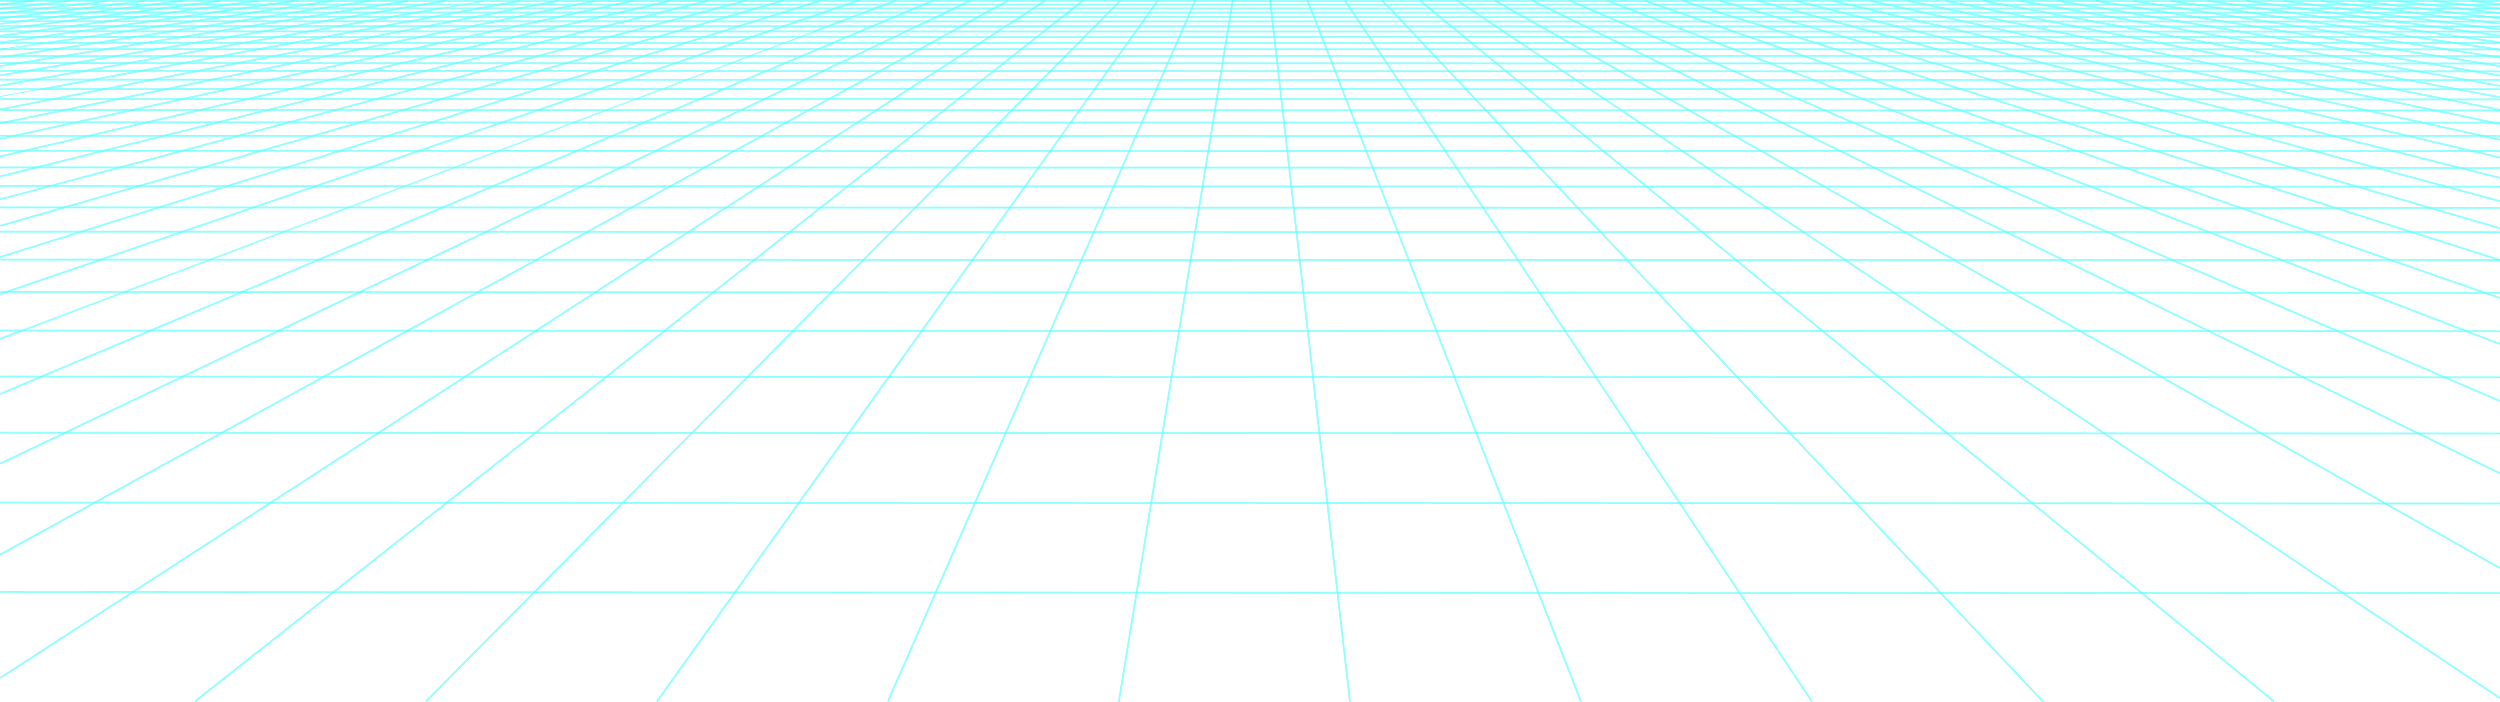 <svg xmlns="http://www.w3.org/2000/svg" id="Ebene_2" viewBox="0 0 3917.5 1099.64"><defs><style>.cls-1{fill:none;stroke:#5cffff;stroke-miterlimit:10;}</style></defs><g id="_&#x17D;&#xD3;&#x165;_1"><g><path class="cls-1" d="m306.43,1099.14c-.22,0-.44-.1-.59-.29-.26-.33-.2-.8.12-1.05l532.32-420.14c.13-.1.3-.16.46-.16h0l2212.49.75c.17,0,.34.06.48.17l133.67,109.72,171.26,140.56,206.07,169.11c.32.26.37.74.1,1.06-.26.32-.74.37-1.06.1l-206.07-169.11-171.26-140.56-133.47-109.55-2211.97-.75-532.12,419.98c-.14.11-.3.16-.46.16Z"></path><path class="cls-1" d="m3916.25,1093.95c-.14,0-.29-.04-.42-.13l-244.6-163.66-945.34-.41c-.25,0-.49-.13-.62-.33L2107.63,2.17l-293.3-.02-561.94,786.27-100.29,140.33c-.14.2-.37.31-.61.31h0l-943.52-.41L1.66,1062.35c-.35.22-.81.13-1.04-.22-.23-.35-.13-.81.22-1.04l206.5-133.82c.12-.08.26-.12.41-.12l943.35.41L1813.34.96c.14-.2.37-.31.61-.31l294.08.02c.25,0,.49.12.62.33l617.64,927.25,945.16.41c.15,0,.29.04.42.13l244.79,163.79c.34.23.44.7.21,1.04-.14.22-.38.33-.62.33Z"></path><path class="cls-1" d="m3200.47,1099.14c-.2,0-.4-.08-.55-.24l-159.46-169.25-132.19-140.29-1932.1-.74-307.45,310.29c-.29.29-.77.3-1.06,0-.29-.29-.3-.77,0-1.06l307.67-310.51c.14-.14.33-.22.53-.22l1932.74.74c.21,0,.4.09.55.24l132.41,140.52,159.46,169.25c.28.3.27.78-.03,1.06-.15.14-.33.2-.51.2Z"></path><path class="cls-1" d="m3916.25,930.27l-244.79-.11c-.15,0-.29-.04-.42-.13l-209.95-140.46-552.5-.21c-.21,0-.4-.09-.55-.24L2171.94,7.92l-422.18-.04-773.38,780.52c-.14.14-.33.22-.53.22l-551.47-.21-216.23,140.12c-.12.08-.26.12-.41.12l-206.5-.09c-.41,0-.75-.34-.75-.75s.34-.75.75-.75l206.28.09,216.23-140.12c.12-.08.26-.12.41-.12l551.38.21L1748.92,6.6c.14-.14.33-.22.53-.22l422.81.04c.21,0,.4.08.55.24l736.11,781.21,552.41.21c.15,0,.29.04.42.13l209.95,140.46,244.56.11c.41,0,.75.34.75.75s-.34.75-.75.75Z"></path><path class="cls-1" d="m2838.73,1099.14c-.24,0-.48-.12-.62-.33l-112.6-169.05-1573.62-.69-121.32,169.76c-.24.33-.71.41-1.05.17-.34-.24-.41-.71-.17-1.05l121.55-170.07c.14-.2.37-.31.61-.31l1574.41.69c.25,0,.49.13.62.33l112.83,169.38c.23.34.14.81-.21,1.04-.13.08-.27.13-.42.13Z"></path><path class="cls-1" d="m3916.25,890.47c-.12,0-.25-.03-.37-.1l-178.28-100.69-276.27-.1c-.15,0-.29-.04-.42-.13l-163.82-109.62-245.84-.09c-.17,0-.34-.06-.48-.17L2239.79,13.98l-558.14-.05-842.44,664.91c-.13.1-.3.16-.46.16l-245.38-.09-168.79,109.38c-.12.08-.26.12-.41.12h0l-275.56-.1L1.61,869.11c-.36.2-.82.07-1.02-.3-.2-.36-.07-.82.3-1.02l147.16-80.89c.11-.06.27-.07.36-.09l275.53.1,168.8-109.38c.12-.08.26-.12.41-.12l245.34.09L1680.93,12.59c.13-.1.3-.16.46-.16l558.67.05c.17,0,.34.06.48.17l810.98,665.6,245.8.09c.15,0,.29.04.42.13l163.82,109.62,276.24.1c.13,0,.26.03.37.1l178.46,100.79c.36.2.49.66.28,1.02-.14.24-.39.38-.65.38Z"></path><path class="cls-1" d="m3916.25,408.45L1.25,407.52c-.41,0-.75-.34-.75-.75s.34-.75.75-.75l3915,.92c.41,0,.75.34.75.75s-.34.75-.75.75Z"></path><path class="cls-1" d="m3916.25,789.75l-178.45-.07c-.13,0-.26-.03-.37-.1l-194.2-109.67-245.91-.08c-.15,0-.29-.04-.42-.13L2311.48,20.38l-701.8-.06-1016.13,658.47c-.12.08-.26.12-.41.12l-245.36-.08-199.01,109.39c-.11.06-.23.09-.36.09l-147.16-.05c-.41,0-.75-.34-.75-.75s.34-.75.75-.75l146.97.05,199.01-109.39c.11-.06.23-.09.36-.09l245.33.08L1609.05,18.94c.12-.08.26-.12.41-.12l702.25.06c.15,0,.29.04.42.13l985.42,659.32,245.88.08c.13,0,.26.03.37.1l194.2,109.67,178.26.07c.41,0,.75.34.75.75s-.34.75-.75.75Z"></path><path class="cls-1" d="m3916.25,407.95c-.08,0-.15-.01-.23-.04l-136.65-43.36-3651.83-.8L1.47,403.15c-.4.13-.82-.1-.94-.49-.12-.4.1-.82.49-.94l126.18-39.43c.07-.02.15-.03.22-.03l3652.06.8c.08,0,.15.01.23.04l136.76,43.39c.39.12.61.55.49.94-.1.32-.4.52-.71.52Z"></path><path class="cls-1" d="m3916.25,364.59l-136.76-.03c-.08,0-.15-.01-.23-.04l-317.91-100.88-616.33-195.56-1770.66-.19L127.65,363.72c-.07.02-.15.03-.22.03l-126.18-.03c-.41,0-.75-.34-.75-.75s.34-.75.75-.75l126.06.03L1074.02,66.42c.07-.02.15-.03.22-.03l1770.89.19c.08,0,.15.01.23.04l934.25,296.45,136.65.03c.41,0,.75.34.75.75s-.34.75-.75.75Z"></path><path class="cls-1" d="m3916.25,741.89c-.11,0-.22-.02-.33-.08l-126.51-61.81-245.99-.08c-.13,0-.26-.03-.37-.1l-155.93-88.06L2387.38,27.17l-853.87-.08L347.95,678.74c-.11.06-.24.09-.36.09l-245.34-.08L1.57,726.79c-.37.18-.82.02-1-.35-.18-.37-.02-.82.35-1l100.83-48.12c.1-.05.21-.07.32-.07l245.32.08L1532.96,25.68c.11-.06.23-.09.36-.09l854.26.08c.13,0,.26.03.37.1l1155.67,652.65,245.97.08c.11,0,.23.03.33.08l126.66,61.89c.37.18.53.63.34,1-.13.27-.4.42-.67.42Z"></path><path class="cls-1" d="m3916.25,358.1c-.07,0-.14,0-.21-.03l-108.16-31.56-3706.9-.76L1.46,354.38c-.4.11-.81-.12-.93-.51-.11-.4.12-.81.51-.93l99.62-28.66c.07-.02.14-.03.21-.03l3707.11.76c.07,0,.14,0,.21.03l108.27,31.59c.4.12.63.53.51.93-.1.33-.39.54-.72.54Z"></path><path class="cls-1" d="m3916.25,680.04h0l-126.66-.04c-.11,0-.23-.03-.33-.08l-328.14-160.3-123.42-60.3-104.62-51.11L2467.85,34.36l-1015.1-.09L102.4,678.67c-.1.05-.23.11-.32.07l-100.83-.03c-.41,0-.75-.34-.75-.75s.34-.75.75-.75l100.66.03L1452.25,32.84c.1-.05.21-.07.32-.07l1015.45.09c.11,0,.23.03.33.08l1321.41,645.56,126.49.04c.41,0,.75.34.75.75s-.34.75-.75.75Z"></path><path class="cls-1" d="m3916.25,326.53l-108.27-.02c-.07,0-.14,0-.21-.03l-851.7-248.47-1993.12-.22L101.08,325.72c-.07.02-.14.03-.21.03l-99.62-.02c-.41,0-.75-.34-.75-.75s.35-.72.75-.75l99.51.02L962.65,76.32c.07-.02.14-.03.21-.03l1993.33.22c.07,0,.14.01.21.03l851.7,248.47,108.16.02c.41,0,.75.34.75.75s-.34.75-.75.75Z"></path><path class="cls-1" d="m3916.25,173.88L1.25,173.3c-.41,0-.75-.34-.75-.75s.34-.75.75-.75l3915,.58c.41,0,.75.34.75.75s-.34.75-.75.75Z"></path><path class="cls-1" d="m3916.25,172.71s-.1,0-.15-.01l-82.42-16.22-3750.19-.52L1.39,171.94c-.41.07-.8-.19-.88-.59-.08-.41.19-.8.59-.88l82.17-16.01s.1-.01.14-.01l3750.34.52s.1,0,.14.01l82.49,16.23c.41.08.67.47.59.88-.07.36-.38.6-.74.6Z"></path><path class="cls-1" d="m83.42,155.95H1.25c-.41-.01-.75-.35-.75-.76s.34-.75.75-.75h82.1s81.3-15.83,81.3-15.83c.05,0,.1-.01.14-.01h96.77s70.55-14.51,70.55-14.51c.05-.01.1-.02.15-.02h92.76s61.23-13.36,61.23-13.36c.05-.01.11-.02.16-.02h89.07s53.12-12.33,53.12-12.33c.06-.01.11-.02.17-.02h85.66s46.04-11.42,46.04-11.42c.06-.01.12-.02.18-.02h82.5s39.82-10.6,39.82-10.6c.06-.02.13-.03.19-.03h79.56s34.34-9.87,34.34-9.87c.07-.02.14-.03.21-.03h76.83s29.49-9.21,29.49-9.21c.07-.02.15-.03.22-.03h74.27s25.19-8.61,25.19-8.61c.08-.03.16-.04.24-.04h71.87s21.37-8.06,21.37-8.06c.08-.03.17-.05.26-.05h69.62s17.95-7.56,17.95-7.56c.09-.04.19-.06.29-.06h67.5s14.89-7.1,14.89-7.1c.1-.05.21-.07.32-.07h65.5s12.15-6.67,12.15-6.67c.11-.06.23-.09.36-.09h63.6s9.69-6.27,9.69-6.27c.12-.08.26-.12.41-.12h61.8s14.74-11.63,14.74-11.63c.13-.1.3-.16.46-.16h117.62c.41.01.75.35.75.76s-.34.75-.75.75h-117.36s-14.74,11.62-14.74,11.62c-.13.1-.3.16-.46.16h-61.84s-9.69,6.27-9.69,6.27c-.12.08-.26.12-.41.12h-63.63s-12.15,6.68-12.15,6.68c-.11.06-.23.09-.36.09h-65.52s-14.89,7.1-14.89,7.1c-.1.05-.21.07-.32.07h-67.52s-17.95,7.56-17.95,7.56c-.09.04-.19.06-.29.06h-69.64s-21.37,8.06-21.37,8.06c-.08.03-.17.05-.27.05h-71.88s-25.19,8.61-25.19,8.61c-.08.03-.16.04-.24.04h-74.28s-29.49,9.21-29.49,9.21c-.07.02-.15.03-.22.03h-76.84s-34.34,9.87-34.34,9.87c-.07.02-.14.03-.21.03h-79.57s-39.82,10.6-39.82,10.6c-.06.02-.13.03-.19.03h-82.51s-46.04,11.42-46.04,11.42c-.06.01-.12.02-.18.02h-85.67s-53.12,12.33-53.12,12.33c-.06.01-.11.02-.17.02h-89.08s-61.23,13.36-61.23,13.36c-.05.01-.11.02-.16.02h-92.77s-70.55,14.51-70.55,14.51c-.05.01-.1.02-.15.02h-96.77s-81.3,15.83-81.3,15.83c-.05,0-.1.01-.14.01Z"></path><path class="cls-1" d="m3916.25,315.68c-.07,0-.13,0-.2-.03l-83.22-22.47-3755.12-.72L1.44,312.79c-.4.11-.81-.13-.92-.53-.11-.4.13-.81.53-.92l76.36-20.35c.06-.02.13-.03.19-.03l3755.32.72c.07,0,.13,0,.2.03l83.32,22.5c.4.11.64.52.53.92-.09.33-.39.55-.72.55Z"></path><path class="cls-1" d="m3916.25,293.2l-83.32-.02c-.07,0-.13,0-.2-.03l-293.09-79.13-464.29-125.36-2231.99-.26L77.8,292.44c-.06.02-.13.03-.19.03l-76.36-.02c-.41,0-.75-.34-.75-.75s.34-.75.75-.75l76.26.02L843.08,86.94c.06-.02.13-.03.19-.03l2232.19.26c.07,0,.13,0,.2.03l757.37,204.48,83.22.02c.41,0,.75.34.75.75s-.34.75-.75.75Z"></path><path class="cls-1" d="m74.36,67.78H1.25c-.41,0-.75-.34-.75-.76s.34-.75.75-.75h73.05s62.71-9.23,62.71-9.23c.04,0,.07,0,.11,0h74.28s56.29-8.63,56.29-8.63c.04,0,.08,0,.11,0h71.9s50.55-8.1,50.55-8.1c.04,0,.08,0,.12,0h69.66s45.39-7.6,45.39-7.6c.04,0,.08-.01.12-.01h67.55s40.74-7.16,40.74-7.16c.04,0,.09-.01.13-.01h65.58s36.55-6.75,36.55-6.75c.04,0,.09-.01.14-.01h63.71s32.75-6.38,32.75-6.38c.05,0,.1-.01.14-.01h61.94s29.31-6.03,29.31-6.03c.05-.01.12-.02.15-.02h120.62s24.6-5.71,24.6-5.71c.4-.1.81.16.9.56.09.4-.16.81-.56.9l-24.68,5.73c-.06.01-.11.02-.17.02h-120.63s-29.31,6.03-29.31,6.03c-.05.01-.1.02-.15.02h-61.95s-32.76,6.37-32.76,6.37c-.05,0-.1.01-.14.01h-63.71s-36.55,6.75-36.55,6.75c-.04,0-.09.01-.14.01h-65.58s-40.74,7.16-40.74,7.16c-.04,0-.09.01-.13.01h-67.56s-45.39,7.61-45.39,7.61c-.04,0-.08.01-.12.01h-69.66s-50.55,8.1-50.55,8.1c-.04,0-.08,0-.12,0h-71.9s-56.29,8.63-56.29,8.63c-.04,0-.08,0-.11,0h-74.28s-62.71,9.23-62.71,9.23c-.04,0-.07,0-.11,0Z"></path><path class="cls-1" d="m3916.25,628.63c-.1,0-.2-.02-.3-.06l-84.98-36.58-3765.91-1.15-63.52,26.78c-.38.16-.82-.02-.98-.4-.16-.38.02-.82.4-.98l63.66-26.84c.09-.04.19-.06.29-.06l3766.22,1.15c.1,0,.2.02.3.06l85.13,36.64c.38.16.56.61.39.99-.12.28-.4.45-.69.45Z"></path><path class="cls-1" d="m1.25,152.42c-.35,0-.67-.25-.74-.61-.08-.41.19-.8.6-.87l66.71-12.33s.09-.01.14-.01h96.77s74.56-14.51,74.56-14.51c.05,0,.1-.01.14-.01h92.76s64.93-13.35,64.93-13.35c.05-.01.1-.02.15-.02h89.07s56.54-12.33,56.54-12.33c.05-.01.11-.02.16-.02h85.66s49.2-11.42,49.2-11.42c.06-.01.11-.02.17-.02h82.5s42.76-10.61,42.76-10.61c.06-.01.12-.02.18-.02h79.57s37.08-9.87,37.08-9.87c.06-.02.13-.03.19-.03h76.83s32.05-9.21,32.05-9.21c.07-.02.14-.03.21-.03h74.27s27.59-8.62,27.59-8.62c.07-.02.15-.03.22-.03h71.88s23.62-8.07,23.62-8.07c.08-.03.16-.04.24-.04h69.63s20.07-7.57,20.07-7.57c.09-.03.17-.05.27-.05h67.51s16.89-7.12,16.89-7.12c.09-.04.19-.06.29-.06h65.52s14.04-6.69,14.04-6.69c.1-.05.21-.07.32-.07h63.63s11.47-6.3,11.47-6.3c.11-.06.24-.09.36-.09h61.83s9.16-5.93,9.16-5.93c.12-.08.26-.12.41-.12h120.46s5.46-5.51,5.46-5.51c.29-.29.77-.3,1.06,0,.29.29.3.77,0,1.06l-5.68,5.74c-.14.14-.33.22-.53.22h-120.56s-9.16,5.92-9.16,5.92c-.12.08-.26.12-.41.12h-61.86s-11.47,6.3-11.47,6.3c-.11.06-.23.09-.36.09h-63.65s-14.04,6.69-14.04,6.69c-.1.05-.21.07-.32.07h-65.53s-16.89,7.12-16.89,7.12c-.09.04-.19.06-.29.06h-67.53s-20.07,7.57-20.07,7.57c-.09.03-.17.05-.27.05h-69.64s-23.62,8.07-23.62,8.07c-.08.03-.16.04-.24.04h-71.89s-27.59,8.61-27.59,8.61c-.07.02-.15.03-.22.03h-74.28s-32.05,9.21-32.05,9.21c-.07.02-.14.03-.21.03h-76.84s-37.08,9.87-37.08,9.87c-.06.02-.13.03-.19.03h-79.57s-42.76,10.61-42.76,10.61c-.06.01-.13,0-.18.02h-82.51s-49.2,11.42-49.2,11.42c-.06.01-.11.02-.17.02h-85.67s-56.54,12.33-56.54,12.33c-.05.01-.11.02-.16.02h-89.08s-64.93,13.36-64.93,13.36c-.05.01-.1.02-.15.02h-92.77s-74.56,14.51-74.56,14.51c-.05,0-.1.01-.14.01h-96.77S1.39,152.4,1.39,152.4c-.05,0-.09.01-.14.01Z"></path><path class="cls-1" d="m67.96,140.09H1.25c-.41,0-.75-.34-.75-.76s.34-.75.75-.75h66.64s78.57-14.52,78.57-14.52c.04,0,.09-.01.14-.01h92.76s68.62-13.36,68.62-13.36c.05,0,.1-.01.14-.01h89.07s59.95-12.33,59.95-12.33c.05-.01.1-.02.15-.02h85.66s52.37-11.42,52.37-11.42c.05-.01.11-.02.16-.02h82.5s45.7-10.6,45.7-10.6c.06-.01.11-.02.17-.02h79.57s39.82-9.88,39.82-9.88c.06-.01.12-.02.18-.02h76.83s34.61-9.22,34.61-9.22c.06-.02.13-.03.19-.03h74.28s29.99-8.62,29.99-8.62c.07-.02.14-.03.21-.03h71.89s25.87-8.08,25.87-8.08c.07-.02.15-.03.22-.03h69.64s22.18-7.58,22.18-7.58c.08-.03.16-.04.24-.04h67.53s18.88-7.13,18.88-7.13c.09-.03.17-.05.27-.05h65.53s15.92-6.71,15.92-6.71c.09-.04.19-.06.29-.06h63.65s13.25-6.32,13.25-6.32c.1-.05.21-.07.32-.07h61.86s21.28-11.69,21.28-11.69c.11-.06.23-.09.36-.09h117.61c.41,0,.75.35.75.76s-.34.75-.75.75h-117.41s-21.28,11.69-21.28,11.69c-.11.06-.23.09-.36.09h-61.88s-13.25,6.32-13.25,6.32c-.1.05-.21.07-.32.07h-63.66s-15.92,6.71-15.92,6.71c-.09.04-.19.06-.29.06h-65.55s-18.88,7.13-18.88,7.13c-.08.03-.17.05-.27.05h-67.54s-22.18,7.58-22.18,7.58c-.08.03-.16.04-.24.04h-69.65s-25.87,8.07-25.87,8.07c-.07.02-.15.03-.22.03h-71.9s-29.99,8.62-29.99,8.62c-.07.02-.14.03-.21.03h-74.28s-34.61,9.22-34.61,9.22c-.06.02-.13.03-.19.03h-76.84s-39.82,9.87-39.82,9.87c-.06.01-.16.02-.18.02h-79.58s-45.7,10.61-45.7,10.61c-.06.01-.11.02-.17.02h-82.51s-52.37,11.42-52.37,11.42c-.05.01-.11.02-.16.02h-85.67s-59.95,12.34-59.95,12.34c-.05.01-.1.02-.15.02h-89.07s-68.62,13.36-68.62,13.36c-.05,0-.1.01-.14.01h-92.76s-78.57,14.51-78.57,14.51c-.04,0-.09.01-.14.01Z"></path><path class="cls-1" d="m3916.25,592.02l-85.13-.03c-.1,0-.2-.02-.3-.06l-426.64-183.66-190.36-81.93L2553.33,42l-1186.36-.11L65.2,590.78c-.09.04-.22.03-.29.06l-63.66-.02c-.41,0-.75-.34-.75-.75s.34-.75.75-.75h0l63.51.02L1366.53,40.45c.09-.04.19-.06.29-.06l1186.67.11c.1,0,.2.02.3.06l1277.5,549.93,84.97.03c.41,0,.75.34.75.75s-.34.75-.75.75Z"></path><path class="cls-1" d="m1.25,67.24c-.37,0-.69-.27-.74-.64-.06-.41.23-.79.64-.85l61.54-8.71s.07,0,.1,0h74.28s58.68-8.63,58.68-8.63c.04,0,.07,0,.11,0h71.89s52.78-8.1,52.78-8.1c.04,0,.08,0,.11,0h69.66s47.49-7.61,47.49-7.61c.04,0,.08,0,.12,0h67.56s42.72-7.16,42.72-7.16c.04,0,.08-.01.12-.01h65.58s38.42-6.75,38.42-6.75c.04,0,.09-.01.13-.01h63.71s34.52-6.38,34.52-6.38c.04,0,.09-.01.14-.01h61.95s60.41-11.76,60.41-11.76c.05,0,.1-.01.14-.01h117.54c.41,0,.75.34.75.76s-.34.75-.75.75h-117.47s-60.41,11.76-60.41,11.76c-.05,0-.1.01-.14.01h-61.95s-34.52,6.38-34.52,6.38c-.05,0-.11.02-.14.01h-63.71s-38.42,6.75-38.42,6.75c-.04,0-.09.01-.13.01h-65.58s-42.72,7.16-42.72,7.16c-.04,0-.08.01-.12.01h-67.56s-47.49,7.61-47.49,7.61c-.04,0-.08,0-.12,0h-69.66s-52.78,8.1-52.78,8.1c-.04,0-.08,0-.11,0h-71.9s-58.68,8.64-58.68,8.64c-.04,0-.07,0-.11,0H62.84S1.36,67.23,1.36,67.23c-.04,0-.07,0-.11,0Z"></path><path class="cls-1" d="m62.79,58.53H1.25c-.41,0-.75-.34-.75-.76s.34-.75.75-.75h61.49s61.07-8.63,61.07-8.63c.03,0,.07,0,.1,0h71.89s55.02-8.1,55.02-8.1c.04,0,.07,0,.11,0h69.66s49.6-7.61,49.6-7.61c.04,0,.08,0,.11,0h67.56s44.71-7.16,44.71-7.16c.04,0,.08,0,.12,0h65.58s40.29-6.75,40.29-6.75c.04,0,.08-.01.12-.01h63.71s36.29-6.38,36.29-6.38c.04,0,.09-.01.13-.01h61.95s32.66-6.03,32.66-6.03c.04,0,.09-.01.14-.01h120.62s27.77-5.71,27.77-5.71c.41-.09.8.18.89.58.08.41-.18.8-.58.89l-27.85,5.73s-.1.02-.15.02h-120.63s-32.66,6.03-32.66,6.03c-.04,0-.09.01-.14.01h-61.95s-36.29,6.38-36.29,6.38c-.04,0-.09.01-.13.01h-63.71s-40.29,6.75-40.29,6.75c-.04,0-.08.01-.12.01h-65.58s-44.71,7.16-44.71,7.16c-.04,0-.08,0-.12,0h-67.56s-49.6,7.61-49.6,7.61c-.04,0-.08,0-.11,0h-69.66s-55.02,8.1-55.02,8.1c-.04,0-.07,0-.11,0h-71.9s-61.07,8.63-61.07,8.63c-.03,0-.07,0-.11,0Z"></path><path class="cls-1" d="m3916.25,7.04s-.06,0-.08,0l-42.3-4.73h-58.84c-.41,0-.75-.33-.75-.75s.34-.75.75-.75h58.92s42.39,4.74,42.39,4.74c.41.05.71.42.66.83-.04.38-.37.67-.74.67Z"></path><path class="cls-1" d="m3916.25,8.06h-51.36s-49.95-5.75-49.95-5.75h-58.81c-.41,0-.75-.34-.75-.75s.34-.75.75-.75h58.89s49.95,5.76,49.95,5.76h51.28c.41,0,.75.33.75.75s-.34.75-.75.75Z"></path><path class="cls-1" d="m3916.25,13.98s-.06,0-.09,0l-51.36-5.92h-60.4s-48.36-5.75-48.36-5.75h-58.8c-.41,0-.75-.33-.75-.75s.34-.75.75-.75h58.89s48.36,5.75,48.36,5.75h60.4s51.45,5.93,51.45,5.93c.41.05.71.42.66.83-.04.38-.37.66-.74.66Z"></path><path class="cls-1" d="m3916.25,14.12h-60.94s-50.99-6.08-50.99-6.08h-60.4s-46.77-5.75-46.77-5.75h-58.8c-.41,0-.75-.34-.75-.75s.34-.75.75-.75h58.89s46.77,5.75,46.77,5.75h60.39l50.99,6.07h60.86c.41,0,.75.34.75.75s-.34.75-.75.75Z"></path><path class="cls-1" d="m3916.25,20.52h-7.1l-53.93-6.41h-62.05s-49.34-6.07-49.34-6.07h-60.39s-45.18-5.75-45.18-5.75h-58.8c-.41,0-.75-.34-.75-.75s.34-.75.75-.75h58.89s45.18,5.76,45.18,5.76h60.39s49.34,6.07,49.34,6.07h62.05l53.93,6.41h7.01c.41,0,.75.33.75.75s-.34.75-.75.75Z"></path><path class="cls-1" d="m3916.25,21.37s-.06,0-.09,0l-7.1-.84h-63.86s-52.13-6.42-52.13-6.42h-62.08s-47.66-6.07-47.66-6.07h-60.39l-43.59-5.75h-58.8c-.41,0-.75-.33-.75-.75s.34-.75.75-.75h58.89s43.59,5.76,43.59,5.76h60.39s47.66,6.07,47.66,6.07h62.07s52.13,6.41,52.13,6.41h63.85l7.19.85c.41.05.7.42.66.83-.05.38-.37.66-.74.66Z"></path><path class="cls-1" d="m3916.25,27.3h-15.92l-55.22-6.79h-63.82l-50.39-6.41h-62.07l-45.98-6.07h-60.39s-.07,0-.1,0l-41.85-5.74h-58.84c-.41,0-.75-.34-.75-.76s.34-.75.75-.75h58.89s.07,0,.1.01l41.85,5.74h60.43s45.98,6.07,45.98,6.07h62.07s50.39,6.41,50.39,6.41h63.82l55.22,6.79h15.83c.41,0,.75.33.75.74s-.34.75-.75.75Z"></path><path class="cls-1" d="m3916.25,29.27s-.06,0-.09,0l-15.92-1.96h-65.72l-53.33-6.79h-63.85s-48.62-6.41-48.62-6.41h-62.04s-.07,0-.1,0l-44.18-6.05h-60.43s-.07,0-.11-.01l-40.26-5.74h-58.81c-.41,0-.75-.34-.75-.75s.34-.75.75-.75h58.86s.07,0,.11.01l40.26,5.74h60.43s.07,0,.1.01l44.18,6.05h62.09s48.62,6.42,48.62,6.42h63.84s53.33,6.79,53.33,6.79h65.72l16.01,1.97c.41.05.7.42.65.84-.05.38-.37.66-.74.66Z"></path><path class="cls-1" d="m3916.25,34.5h-25.28l-56.54-7.2h-65.72l-51.46-6.79h-63.82s-.07,0-.1,0l-46.69-6.4h-62.12s-.07,0-.11-.01l-42.5-6.05h-60.4s-.07,0-.11-.01l-38.67-5.73h-58.84c-.41,0-.75-.34-.75-.76s.34-.75.75-.75h58.89s.07,0,.11.01l38.67,5.73h60.4s.07,0,.11.01l42.5,6.05h62.12s.07,0,.1.01l46.69,6.4h63.86s51.46,6.8,51.46,6.8h65.71s56.54,7.2,56.54,7.2h25.19c.41,0,.75.33.75.74s-.34.75-.75.75Z"></path><path class="cls-1" d="m3916.25,37.71s-.06,0-.1,0l-25.28-3.22h-67.71s-54.55-7.2-54.55-7.2h-65.71s-.07,0-.1,0l-49.42-6.78h-63.89s-.07,0-.11-.01l-44.91-6.4h-62.09s-.07,0-.11-.01l-40.81-6.06h-60.43s-.08,0-.11-.01l-37.07-5.74h-58.81c-.41,0-.75-.34-.75-.75s.34-.75.75-.75h58.86s.08,0,.11.01l37.07,5.74h60.43s.07,0,.11.01l40.81,6.06h62.08s.07,0,.11.01l44.91,6.4h63.89s.07,0,.1.01l49.42,6.78h65.76s54.55,7.21,54.55,7.21h67.7s25.38,3.23,25.38,3.23c.41.05.7.43.65.84-.05.38-.37.66-.74.66Z"></path><path class="cls-1" d="m3916.25,42.13h-35.23s-57.95-7.65-57.95-7.65h-67.67s-.07,0-.1,0l-52.45-7.19h-65.73s-.07,0-.11-.01l-47.58-6.78h-63.86s-.07,0-.11-.01l-43.14-6.4h-62.08s-.08,0-.11-.01l-39.16-6.05h-60.4s-.08,0-.12-.02l-35.48-5.73h-58.83c-.41,0-.75-.34-.75-.76s.34-.75.75-.75h58.89s.08,0,.12.02l35.48,5.73h60.39s.08,0,.11.01l39.15,6.05h62.08s.07,0,.11.01l43.13,6.4h63.86s.07,0,.11.01l47.58,6.78h65.73s.07,0,.1.01l52.45,7.19h67.72s57.95,7.66,57.95,7.66h35.13c.41,0,.75.33.75.75s-.34.75-.75.75Z"></path><path class="cls-1" d="m3916.25,46.78s-.07,0-.1,0l-35.23-4.65h-69.78s-.07,0-.1,0l-55.69-7.64h-67.75s-.07,0-.11-.01l-50.42-7.19h-65.76s-.07,0-.11-.01l-45.68-6.78h-63.86s-.08,0-.11-.01l-41.36-6.4h-62.08s-.08,0-.12-.02l-37.47-6.05h-60.39s-.08-.01-.12-.02l-33.91-5.73h-58.8c-.41,0-.75-.34-.75-.76s.34-.75.75-.75h58.86s.08,0,.12.02l33.91,5.73h60.39s.08,0,.12.02l37.47,6.05h62.08s.08,0,.11.01l41.36,6.4h63.86s.07,0,.11.01l45.68,6.78h65.76s.07,0,.11.01l50.42,7.19h67.75s.07,0,.1.01l55.69,7.64h69.83s35.33,4.67,35.33,4.67c.41.05.7.43.64.84-.05.38-.37.65-.74.65Z"></path><path class="cls-1" d="m3916.25,50.26h-45.79s-.07,0-.1-.01l-59.27-8.13h-69.86s-.07,0-.11-.01l-53.58-7.64h-67.72s-.07,0-.11-.01l-48.46-7.19h-65.72s-.08,0-.11-.01l-43.81-6.77h-63.86s-.08,0-.12-.02l-39.58-6.4h-62.08s-.08,0-.12-.01l-35.78-6.05h-60.39s-.09,0-.13-.01l-32.32-5.73h-58.8c-.41,0-.75-.34-.75-.75s.34-.75.75-.75h58.86s.09,0,.13.01l32.32,5.73h60.39s.08,0,.12.01l35.78,6.05h62.08s.08,0,.12.01l39.58,6.4h63.85s.08,0,.11.02l43.81,6.77h65.72s.07,0,.11.01l48.46,7.19h67.71s.07,0,.11.01l53.58,7.64h69.86s.07,0,.1.01l59.27,8.13h45.74c.41,0,.75.34.75.76s-.34.75-.75.75Z"></path><path class="cls-1" d="m3916.25,56.54s-.07,0-.1,0l-45.74-6.27h-72.1s-.07,0-.11-.01l-57.04-8.12h-69.83s-.07,0-.11-.01l-51.46-7.63h-67.75s-.08,0-.11-.02l-46.44-7.18h-65.72s-.08,0-.12-.02l-41.94-6.77h-63.85s-.08,0-.12-.01l-37.8-6.4h-62.08s-.09,0-.13-.02l-34.1-6.05h-60.42s-.09,0-.14-.02l-30.69-5.73h-58.81c-.41,0-.75-.34-.75-.76s.34-.75.75-.75h58.88s.09,0,.14.02l30.69,5.73h60.42s.09,0,.13.02l34.1,6.05h62.07s.08,0,.12.02l37.8,6.4h63.85s.08,0,.12.01l41.94,6.77h65.72s.08,0,.11.02l46.44,7.18h67.74s.07,0,.11.01l51.46,7.63h69.83s.07,0,.11.01l57.04,8.12h72.09s.07,0,.1.01l45.79,6.28c.41.06.7.43.64.84-.05.38-.37.65-.74.65Z"></path><path class="cls-1" d="m3916.25,58.93h-57.09s-.07,0-.11-.01l-60.8-8.67h-72.09s-.07,0-.11-.01l-54.77-8.13h-69.86s-.08-.01-.11-.02l-49.35-7.63h-67.71s-.08,0-.12-.02l-44.45-7.18h-65.72s-.08,0-.12-.02l-40.07-6.77h-63.82s-.09,0-.13-.02l-36.05-6.39h-62.07s-.09-.01-.14-.02l-32.44-6.05h-60.39s-.1-.01-.14-.02l-29.11-5.73h-58.79c-.41,0-.75-.34-.75-.75s.34-.75.75-.75h58.87s.1,0,.14.02l29.11,5.73h60.38s.09,0,.14.02l32.44,6.05h62.07s.09.01.13.02l36.05,6.39h63.82s.08,0,.12.02l40.07,6.77h65.72s.08,0,.12.02l44.45,7.18h67.71s.08,0,.11.01l49.35,7.63h69.85s.07.01.11.02l54.77,8.13h72.09s.07,0,.11.01l60.8,8.67h57.03c.41,0,.75.34.75.76s-.34.75-.75.75Z"></path><path class="cls-1" d="m3916.25,67.06s-.07,0-.11,0l-57.04-8.12h-74.48s-.07-.01-.11-.02l-58.41-8.66h-72.09s-.08-.01-.11-.02l-52.53-8.12h-69.83s-.08,0-.12-.02l-47.23-7.63h-67.71s-.08,0-.12-.02l-42.46-7.18h-65.72s-.09,0-.13-.02l-38.17-6.77h-63.85s-.09,0-.14-.02l-34.28-6.39h-62.07s-.1-.01-.14-.02l-30.75-6.05h-60.36c-.05,0-.1,0-.15-.02l-27.54-5.73h-58.79c-.41,0-.75-.34-.75-.76s.34-.75.75-.75h58.86c.05,0,.1.01.15.02l27.54,5.73h60.36s.1,0,.14.02l30.75,6.05h62.07s.09,0,.14.02l34.28,6.39h63.84s.09,0,.13.02l38.17,6.77h65.71s.08,0,.12.02l42.46,7.18h67.71s.08,0,.12.02l47.23,7.63h69.82s.08,0,.11.01l52.53,8.12h72.09s.07.01.11.02l58.41,8.66h74.48s.07.01.11.02l57.09,8.13c.41.06.7.44.64.85-.05.37-.37.64-.74.64Z"></path><path class="cls-1" d="m3916.25,68.19h-69.12s-.07,0-.11-.01l-62.45-9.26h-74.48s-.08,0-.11-.02l-56.02-8.67h-72.09s-.08,0-.12-.02l-50.26-8.12h-69.82s-.08,0-.12-.02l-45.12-7.63h-67.71s-.09,0-.13-.02l-40.46-7.18h-65.72s-.09-.01-.14-.02l-36.3-6.77h-63.84s-.1-.01-.14-.02l-32.5-6.39h-62.05c-.05,0-.1,0-.15-.02l-29.07-6.04h-60.37c-.05,0-.11-.01-.16-.02l-25.94-5.72h-58.78c-.41,0-.75-.34-.75-.75s.34-.75.75-.75h58.86c.05,0,.11,0,.16.02l25.95,5.72h60.37c.05,0,.1.01.15.02l29.07,6.04h62.04s.1,0,.14.02l32.5,6.39h63.84s.09.01.14.02l36.3,6.77h65.71s.09.01.13.02l40.46,7.18h67.71s.08,0,.12.02l45.12,7.63h69.82s.08,0,.12.02l50.26,8.12h72.09s.08,0,.11.01l56.02,8.67h74.48s.07,0,.11.01l62.45,9.26h69.06c.41,0,.75.34.75.76s-.34.75-.75.75Z"></path><path class="cls-1" d="m3916.25,78.11h-2.2s-.07,0-.11,0l-66.86-9.92h-77.05s-.08-.01-.11-.02l-59.88-9.26h-74.48s-.08-.01-.12-.02l-53.63-8.66h-72.06s-.08,0-.12-.02l-48.03-8.12h-69.82s-.09-.01-.13-.02l-43-7.63h-67.7s-.09-.01-.14-.02l-38.47-7.18h-65.71s-.1-.01-.14-.02l-34.43-6.77h-63.81c-.05,0-.1-.01-.15-.02l-30.73-6.39h-62.05c-.05,0-.11-.01-.16-.02l-27.39-6.04h-60.36c-.06,0-.12-.01-.17-.03l-24.35-5.72h-58.77c-.41,0-.75-.34-.75-.76s.34-.75.75-.75h58.86c.06,0,.12.01.17.03l24.35,5.72h60.36c.05,0,.11.01.16.02l27.39,6.04h62.04c.05,0,.1.01.15.02l30.73,6.39h63.81s.1.01.14.02l34.42,6.77h65.71s.09,0,.14.02l38.47,7.18h67.7s.09.01.13.02l43,7.63h69.82s.08.01.12.02l48.03,8.12h72.05s.08,0,.12.02l53.63,8.66h74.47s.08.01.11.02l59.88,9.26h77.05s.07.01.11.02l66.86,9.92h2.15c.41,0,.75.34.75.75s-.34.75-.75.75Z"></path><path class="cls-1" d="m3916.25,78.44s-.07,0-.11,0l-2.15-.32h-79.78s-.08-.01-.11-.02l-64.13-9.92h-77.05s-.08-.01-.12-.02l-57.3-9.26h-74.48s-.08,0-.12-.02l-51.21-8.66h-72.08s-.09-.01-.13-.02l-45.76-8.12h-69.82s-.09,0-.14-.02l-40.89-7.63h-67.7s-.1-.01-.14-.02l-36.48-7.18h-65.71c-.05,0-.1,0-.15-.02l-32.52-6.77h-63.82c-.05,0-.11-.01-.16-.02l-28.95-6.39h-62.04c-.06,0-.12-.01-.17-.03l-25.71-6.04h-60.36c-.06,0-.12-.01-.18-.03l-22.76-5.72h-58.76c-.41,0-.75-.34-.75-.75s.34-.75.75-.75h58.86c.06,0,.12.01.18.03l22.76,5.72h60.35c.06,0,.12,0,.17.02l25.71,6.04h62.03c.05,0,.11.01.16.02l28.95,6.39h63.82c.05,0,.1.01.15.02l32.52,6.77h65.7s.1,0,.14.02l36.48,7.18h67.7s.09,0,.14.02l40.89,7.63h69.81s.09,0,.13.02l45.76,8.12h72.08s.08.01.12.02l51.21,8.66h74.47s.08,0,.12.02l57.3,9.26h77.05s.08.01.11.02l64.13,9.92h79.77s.07.01.11.02l2.2.32c.41.06.69.44.63.85-.05.37-.38.64-.74.64Z"></path><path class="cls-1" d="m3916.25,88.77h-13.1s-.08,0-.11-.01l-68.88-10.65h-79.8s-.08,0-.12-.02l-61.37-9.92h-77.05s-.08-.01-.12-.02l-54.73-9.25h-74.47s-.09-.01-.13-.02l-48.82-8.66h-72.05s-.09,0-.14-.02l-43.52-8.12h-69.81s-.1-.01-.14-.02l-38.77-7.62h-67.67c-.05,0-.1-.01-.15-.02l-34.51-7.17h-65.69c-.05,0-.11-.01-.16-.02l-30.66-6.77h-63.81c-.06,0-.12,0-.17-.02l-27.18-6.39h-62.03c-.06,0-.12-.01-.18-.03l-24.02-6.04h-60.35c-.07,0-.13-.01-.2-.03l-21.17-5.71h-58.75c-.41,0-.75-.34-.75-.76s.34-.75.75-.75h58.85c.07,0,.13.02.2.03l21.17,5.71h60.34c.06,0,.12.01.18.03l24.02,6.04h62.03c.06,0,.12.01.17.03l27.18,6.39h63.8c.05,0,.11,0,.16.02l30.65,6.77h65.68c.05,0,.1.01.15.02l34.51,7.17h67.66s.1.01.14.02l38.77,7.62h69.81s.09.01.14.02l43.52,8.12h72.05s.09,0,.13.02l48.82,8.66h74.47s.08.01.12.02l54.73,9.25h77.04s.08.01.12.02l61.37,9.92h79.8s.08,0,.11.01l68.88,10.65h13.04c.41,0,.75.34.75.75s-.34.75-.75.75Z"></path><path class="cls-1" d="m3916.25,90.8s-.08,0-.12,0l-13.04-2.02h-82.74s-.08-.01-.12-.02l-65.94-10.65h-79.77s-.08-.01-.12-.02l-58.65-9.92h-77.01s-.09-.01-.13-.02l-52.19-9.26h-74.44s-.09,0-.14-.02l-46.43-8.66h-72.05s-.1-.01-.14-.02l-41.28-8.12h-69.78c-.05,0-.1-.01-.15-.02l-36.66-7.62h-67.69c-.05,0-.11-.01-.16-.02l-32.5-7.17h-65.68c-.06,0-.12-.01-.17-.03l-28.77-6.76h-63.8c-.06,0-.12-.01-.18-.03l-25.4-6.38h-62.02c-.07,0-.13-.01-.2-.03l-22.35-6.03h-60.34c-.07,0-.14-.02-.21-.04l-19.58-5.71h-58.74c-.41,0-.75-.34-.75-.76s.34-.75.75-.75h58.85c.07,0,.14.02.21.04l19.58,5.71h60.33c.07,0,.13.02.2.03l22.35,6.03h62.01c.06,0,.12.01.18.03l25.4,6.38h63.8c.06,0,.12.01.17.03l28.77,6.76h65.68c.05,0,.11.01.16.02l32.5,7.17h67.69c.05,0,.1.01.15.02l36.66,7.62h69.78s.1.01.14.02l41.28,8.12h72.04s.09,0,.14.02l46.43,8.66h74.43s.09,0,.13.02l52.19,9.26h77.01s.08.01.12.02l58.65,9.92h79.77s.08.01.12.02l65.94,10.65h82.74s.08.01.12.02l13.1,2.03c.41.06.69.45.63.86-.06.37-.38.63-.74.63Z"></path><path class="cls-1" d="m3916.25,100.24h-24.86s-.08,0-.12-.01l-70.99-11.47h-82.74s-.08-.01-.12-.02l-62.96-10.65h-79.77s-.09-.01-.13-.02l-55.89-9.92h-77.01s-.09-.01-.14-.02l-49.61-9.25h-74.47s-.1-.01-.14-.02l-44.01-8.66h-72.04c-.05,0-.1-.01-.15-.03l-39.01-8.11h-69.81c-.05,0-.11-.01-.16-.02l-34.54-7.62h-67.67c-.06,0-.12-.01-.17-.03l-30.52-7.17h-65.68c-.06,0-.12-.01-.18-.03l-26.9-6.76h-63.79c-.07,0-.13-.01-.2-.03l-23.62-6.38h-62.01c-.07,0-.14-.02-.21-.04l-20.66-6.03h-60.33c-.08,0-.15-.01-.23-.04l-17.98-5.71h-58.73c-.41,0-.75-.34-.75-.75s.34-.75.75-.75h58.85c.08,0,.15.01.23.04l17.98,5.71h60.32c.07,0,.14.01.21.03l20.66,6.03h62.01c.07,0,.13.01.2.03l23.62,6.38h63.79c.06,0,.12.01.18.03l26.9,6.76h65.67c.06,0,.12.01.17.03l30.52,7.17h67.66c.05,0,.11.01.16.02l34.54,7.62h69.8c.05,0,.1.01.15.02l39.01,8.11h72.04s.1.01.14.02l44.01,8.66h74.46s.09.01.14.02l49.61,9.25h77.01s.09.01.13.02l55.89,9.92h79.76s.08.01.12.02l62.96,10.65h82.74s.08.01.12.02l70.99,11.47h24.8c.41,0,.75.34.75.75s-.34.75-.75.75Z"></path><path class="cls-1" d="m3916.25,104.25s-.08,0-.12,0l-24.8-4.01h-85.92s-.08-.01-.12-.02l-67.8-11.47h-82.71s-.09-.01-.13-.02l-60.02-10.65h-79.76s-.09-.01-.14-.02l-53.13-9.91h-77.04s-.1-.01-.14-.02l-47.04-9.25h-74.43c-.05,0-.1-.01-.15-.02l-41.62-8.66h-72.04c-.05,0-.11-.01-.16-.02l-36.78-8.11h-69.78c-.06,0-.12-.01-.17-.03l-32.42-7.62h-67.66c-.06,0-.12-.01-.18-.03l-28.52-7.17h-65.67c-.07,0-.13-.01-.2-.03l-25.02-6.75h-63.78c-.07,0-.14-.02-.21-.04l-21.85-6.37h-62c-.08,0-.15-.02-.23-.04l-18.98-6.02h-60.32c-.08,0-.17-.02-.25-.05l-16.39-5.7h-58.72c-.41,0-.75-.34-.75-.76s.34-.75.75-.75h58.84c.08,0,.17.02.25.05l16.39,5.7h60.31c.08,0,.15.02.23.04l18.98,6.02h61.99c.07,0,.14.02.21.04l21.85,6.37h63.77c.07,0,.13.01.2.03l25.02,6.75h65.66c.06,0,.12.01.18.03l28.52,7.17h67.66c.06,0,.12.01.17.03l32.42,7.62h69.77c.05,0,.11.01.16.02l36.78,8.11h72.03c.05,0,.1.01.15.02l41.62,8.66h74.43s.1.01.14.02l47.04,9.25h77.03s.09.01.14.02l53.13,9.91h79.76s.09.01.13.02l60.02,10.65h82.7s.08.01.12.02l67.8,11.47h85.92s.08.01.12.02l24.86,4.02c.41.07.69.45.62.86-.06.37-.38.63-.74.63Z"></path><path class="cls-1" d="m3916.25,112.62h-37.56s-.08,0-.12-.01l-73.22-12.38h-85.89s-.09-.02-.13-.02l-64.61-11.46h-82.7s-.09-.01-.14-.02l-57.08-10.65h-79.76s-.1-.01-.14-.02l-50.4-9.91h-77c-.05,0-.1-.01-.15-.02l-44.46-9.25h-74.43c-.05,0-.11-.01-.16-.03l-39.22-8.65h-72.04c-.06,0-.12-.01-.17-.03l-34.51-8.11h-69.77c-.06,0-.12-.01-.18-.03l-30.31-7.62h-67.65c-.07,0-.13-.02-.2-.04l-26.53-7.16h-65.66c-.07,0-.14-.02-.21-.04l-23.13-6.75h-63.77c-.08,0-.15-.02-.23-.04l-20.07-6.37h-61.99c-.08,0-.17-.02-.25-.05l-17.3-6.02h-60.3c-.09,0-.18-.02-.27-.05l-14.79-5.69h-58.7c-.41,0-.75-.34-.75-.75s.34-.75.75-.75h58.84c.09,0,.18.02.27.05l14.79,5.69h60.29c.08,0,.17.02.25.04l17.3,6.02h61.98c.08,0,.15.02.23.04l20.07,6.37h63.76c.07,0,.14.02.21.04l23.13,6.75h65.65c.07,0,.13.01.2.03l26.53,7.16h67.65c.06,0,.12.02.18.03l30.31,7.62h69.77c.06,0,.12.01.17.03l34.51,8.11h72.03c.05,0,.11.01.16.02l39.22,8.65h74.42c.05,0,.1.01.15.02l44.46,9.25h77s.1.01.14.02l50.4,9.91h79.76s.09.01.14.02l57.08,10.65h82.7s.09.01.13.02l64.61,11.46h85.89s.08.02.12.02l73.22,12.38h37.5c.41,0,.75.34.75.75s-.34.75-.75.75Z"></path><path class="cls-1" d="m3916.25,118.97s-.08,0-.13-.01l-37.5-6.34h-89.32s-.09-.02-.13-.02l-69.79-12.38h-85.89s-.09-.01-.14-.02l-61.43-11.46h-82.7s-.1-.01-.14-.02l-54.14-10.64h-79.76c-.05,0-.1-.01-.15-.03l-47.65-9.91h-77c-.05,0-.11-.01-.16-.03l-41.89-9.25h-74.45c-.06,0-.12-.01-.17-.03l-36.8-8.65h-72.02c-.06,0-.12-.02-.18-.03l-32.26-8.1h-69.76c-.07,0-.13-.02-.2-.04l-28.19-7.61h-67.64c-.07,0-.14-.02-.21-.04l-24.54-7.16h-65.64c-.08,0-.15-.02-.23-.04l-21.26-6.74h-63.76c-.08,0-.17-.02-.25-.05l-18.29-6.36h-61.97c-.09,0-.18-.02-.27-.05l-15.62-6.01h-60.28c-.1,0-.2-.03-.3-.07l-13.19-5.68h-58.68c-.41,0-.75-.34-.75-.76s.34-.75.75-.75h58.84c.1,0,.2.03.3.07l13.19,5.68h60.27c.09,0,.18.02.27.06l15.62,6.01h61.96c.08,0,.17.02.25.04l18.29,6.36h63.75c.08,0,.15.02.23.04l21.26,6.74h65.63c.07,0,.14.02.21.04l24.54,7.16h67.63c.07,0,.13.02.2.03l28.19,7.61h69.76c.06,0,.12.02.18.03l32.26,8.1h72.01c.06,0,.12.02.17.03l36.8,8.65h74.45c.05,0,.11.01.16.02l41.88,9.25h77c.05,0,.1.01.15.02l47.65,9.91h79.75s.1.01.14.02l54.14,10.64h82.7s.09.01.14.02l61.43,11.46h85.88s.09.01.13.02l69.79,12.38h89.32s.08.02.12.02l37.56,6.35c.41.07.68.46.61.86-.06.37-.38.62-.74.62Z"></path><path class="cls-1" d="m3916.25,126.03h-51.3s-.09-.01-.13-.02l-75.57-13.41h-89.31s-.09-.01-.14-.02l-66.36-12.38h-85.85s-.1-.01-.14-.02l-58.27-11.46h-82.7c-.05,0-.1-.01-.15-.03l-51.2-10.64h-79.72c-.05,0-.11-.01-.16-.03l-44.92-9.91h-76.96c-.06,0-.12-.02-.17-.03l-39.37-9.24h-74.4c-.06,0-.12-.02-.18-.03l-34.41-8.65h-72.01c-.07,0-.13-.01-.2-.03l-30.01-8.1h-69.75c-.07,0-.14-.02-.21-.04l-26.07-7.61h-67.63c-.08,0-.15-.02-.23-.04l-22.54-7.15h-65.63c-.08,0-.17-.02-.25-.05l-19.37-6.74h-63.74c-.09,0-.18-.02-.27-.06l-16.51-6.35h-61.96c-.1,0-.2-.03-.3-.07l-13.93-6h-60.27c-.11,0-.23-.03-.33-.08l-11.6-5.66h-58.66c-.41,0-.75-.34-.75-.75s.34-.75.75-.75h58.83c.11,0,.23.03.33.08l11.59,5.66h60.25c.1,0,.2.03.3.07l13.93,6h61.95c.09,0,.18.02.27.06l16.51,6.35h63.73c.08,0,.17.02.25.05l19.37,6.74h65.62c.08,0,.15.02.23.04l22.54,7.15h67.62c.07,0,.14.02.21.04l26.07,7.61h69.74c.07,0,.13.01.2.03l30.01,8.1h72c.06,0,.12.01.18.03l34.41,8.65h74.4c.06,0,.12.02.17.03l39.37,9.24h76.96c.05,0,.11.02.16.03l44.92,9.91h79.72c.05,0,.1.01.15.02l51.2,10.64h82.69s.1.01.14.02l58.27,11.46h85.85s.09.01.14.02l66.36,12.38h89.31s.09.01.13.02l75.57,13.41h51.24c.41,0,.75.34.75.76s-.34.75-.75.75Z"></path><path class="cls-1" d="m3916.25,135.12s-.09,0-.13-.01l-51.24-9.09h-93.02s-.09-.02-.14-.02l-71.87-13.4h-89.28s-.1-.02-.14-.03l-62.92-12.37h-85.88c-.05-.01-.1-.02-.15-.03l-55.08-11.46h-82.69c-.05,0-.11-.01-.16-.03l-48.22-10.64h-79.72c-.06,0-.12-.02-.17-.03l-42.16-9.9h-76.99c-.06,0-.12-.01-.18-.03l-36.78-9.24h-74.41c-.07,0-.13-.01-.2-.03l-32.01-8.64h-72c-.07,0-.14-.02-.21-.04l-27.76-8.1h-69.74c-.08,0-.15-.02-.23-.04l-23.96-7.6h-67.62c-.08,0-.17-.02-.25-.05l-20.55-7.15h-65.62c-.09,0-.18-.02-.27-.06l-17.49-6.73h-63.73c-.1,0-.2-.02-.3-.06l-14.73-6.34h-61.94c-.11,0-.23-.03-.33-.08l-12.24-5.98h-60.25c-.13,0-.26-.04-.37-.1l-9.99-5.64h-58.63c-.41,0-.75-.34-.75-.76s.34-.75.75-.75h58.83c.13,0,.26.04.37.1l9.99,5.64h60.23c.11,0,.23.03.33.08l12.24,5.98h61.92c.1,0,.2.03.3.07l14.73,6.34h63.72c.09,0,.18.02.27.05l17.49,6.73h65.61c.08,0,.17.02.25.05l20.55,7.15h67.61c.08,0,.15.02.23.04l23.96,7.6h69.73c.07,0,.14.02.21.04l27.76,8.1h71.99c.07,0,.13.01.2.03l32.01,8.64h74.4c.06,0,.12.01.18.03l36.78,9.24h76.98c.06,0,.12.01.17.03l42.16,9.9h79.71c.05,0,.11.02.16.03l48.22,10.64h82.69c.05,0,.1.01.15.02l55.08,11.46h85.87s.1.02.14.03l62.92,12.37h89.28s.09.02.14.02l71.86,13.4h93.02s.09.02.13.02l51.3,9.1c.41.07.68.46.61.87-.06.36-.38.62-.74.62Z"></path><path class="cls-1" d="m3916.25,140.6h-66.24s-.09-.01-.14-.02l-78.08-14.57h-93.02s-.1-.02-.14-.03l-68.13-13.4h-89.31c-.05-.01-.1-.02-.15-.03l-59.49-12.37h-85.84c-.05,0-.11-.01-.16-.03l-51.93-11.46h-82.69c-.06,0-.12-.02-.17-.03l-45.25-10.64h-79.74c-.06,0-.12-.01-.18-.03l-39.4-9.9h-76.96c-.07,0-.13-.02-.2-.04l-34.21-9.24h-74.39c-.07,0-.14-.02-.21-.04l-29.61-8.64h-71.99c-.08,0-.15-.02-.23-.04l-25.5-8.09h-69.73c-.08,0-.17-.02-.25-.05l-21.84-7.59h-67.6c-.09,0-.18-.02-.27-.06l-18.55-7.14h-65.6c-.1,0-.2-.03-.3-.07l-15.6-6.72h-63.71c-.11,0-.23-.03-.33-.08l-12.95-6.33h-61.92c-.13,0-.26-.04-.37-.1l-10.55-5.96h-60.22c-.15,0-.29-.05-.42-.13l-8.39-5.61h-58.6c-.41,0-.75-.34-.75-.76s.34-.75.75-.75h58.83c.15,0,.29.05.42.13l8.39,5.61h60.19c.13,0,.26.04.37.1l10.55,5.96h61.9c.11,0,.23.03.33.08l12.95,6.33h63.69c.1,0,.2.03.3.07l15.6,6.72h65.59c.09,0,.18.02.27.06l18.55,7.14h67.59c.08,0,.17.02.25.05l21.84,7.59h69.72c.08,0,.15.02.23.04l25.5,8.09h71.98c.07,0,.14.02.21.04l29.61,8.64h74.38c.07,0,.13.02.2.04l34.21,9.24h76.96c.06,0,.12.02.18.03l39.4,9.9h79.74c.06,0,.12.01.17.03l45.25,10.64h82.68c.05,0,.11.01.16.03l51.93,11.46h85.84c.05,0,.1.01.15.02l59.49,12.37h89.3s.1.02.14.03l68.13,13.4h93.01s.09.02.14.03l78.08,14.57h66.17c.41,0,.75.34.75.76s-.34.75-.75.75Z"></path><path class="cls-1" d="m3916.25,152.95s-.09,0-.14-.01l-66.17-12.34h-97.02s-.1-.02-.14-.03l-74.07-14.57h-92.98c-.05-.01-.1-.02-.15-.03l-64.45-13.4h-89.27c-.05,0-.11-.01-.16-.03l-56.06-12.37h-85.87c-.06,0-.12-.02-.17-.03l-48.74-11.45h-82.65c-.06,0-.12-.02-.18-.03l-42.34-10.63h-79.7c-.07,0-.13-.02-.2-.03l-36.66-9.9h-76.95c-.07,0-.14-.02-.21-.04l-31.65-9.23h-74.38c-.08,0-.15-.02-.23-.04l-27.2-8.63h-71.98c-.08,0-.17-.02-.25-.05l-23.25-8.08h-69.71c-.09,0-.18-.02-.27-.06l-19.72-7.59h-67.59c-.1,0-.2-.03-.3-.07l-16.56-7.13h-65.58c-.11,0-.23-.03-.33-.08l-13.72-6.7h-63.69c-.13,0-.26-.04-.37-.1l-11.17-6.31h-61.89c-.15,0-.29-.05-.42-.13l-8.87-5.93h-60.19c-.17,0-.34-.07-.48-.18l-6.78-5.57h-58.56c-.41,0-.75-.34-.75-.75s.34-.75.75-.75h58.83c.17,0,.34.06.48.17l6.78,5.57h60.15c.15,0,.29.05.42.13l8.87,5.93h61.86c.13,0,.26.04.37.1l11.17,6.31h63.67c.11,0,.23.03.33.08l13.72,6.7h65.56c.1,0,.2.03.3.07l16.56,7.12h67.57c.09,0,.18.02.27.06l19.72,7.59h69.7c.08,0,.17.02.25.05l23.25,8.09h71.97c.08,0,.15.02.23.04l27.2,8.63h74.38c.07,0,.14.02.21.04l31.65,9.23h76.95c.07,0,.13.02.2.04l36.66,9.9h79.69c.06,0,.12.02.18.03l42.34,10.63h82.64c.06,0,.12.02.17.03l48.74,11.45h85.87c.05,0,.11.02.16.03l56.06,12.37h89.27c.05,0,.1.01.15.02l64.45,13.4h92.98s.1.02.14.03l74.07,14.57h97.02s.09.02.14.02l66.24,12.35c.41.08.68.47.6.88-.07.36-.38.61-.74.61Z"></path><path class="cls-1" d="m3916.25,156.49h-82.49s-.1-.02-.14-.03l-80.77-15.88h-97.05c-.05-.01-.1-.02-.15-.03l-69.99-14.56h-93.01c-.05-.01-.11-.02-.16-.03l-60.71-13.4h-89.27c-.06-.01-.12-.02-.17-.03l-52.66-12.37h-85.84c-.06-.01-.12-.02-.18-.03l-45.55-11.45h-82.65c-.07,0-.13-.02-.2-.04l-39.38-10.63h-79.7c-.07,0-.14-.02-.21-.04l-33.91-9.89h-76.94c-.08,0-.15-.02-.23-.04l-29.08-9.23h-74.37c-.08,0-.17-.02-.25-.05l-24.8-8.62h-71.96c-.09,0-.18-.03-.27-.06l-20.99-8.07h-69.7c-.1,0-.2-.03-.3-.07l-17.6-7.57h-67.57c-.11,0-.23-.03-.33-.08l-14.56-7.11h-65.56c-.13,0-.26-.04-.37-.1l-11.83-6.68h-63.66c-.15,0-.29-.05-.42-.13l-9.38-6.27h-61.86c-.17,0-.34-.07-.48-.18l-7.17-5.89h-60.14c-.21,0-.4-.09-.55-.24l-5.19-5.5h-58.5c-.41,0-.75-.34-.75-.76s.34-.75.75-.75h58.83c.21,0,.4.09.55.24l5.19,5.5h60.09c.17,0,.34.06.48.17l7.17,5.89h61.82c.15,0,.29.05.42.13l9.38,6.27h63.63c.13,0,.26.04.37.1l11.83,6.68h65.54c.11,0,.23.03.33.08l14.56,7.11h67.55c.1,0,.2.03.3.07l17.6,7.57h69.68c.09,0,.18.03.27.06l20.99,8.07h71.95c.08,0,.17.02.25.05l24.8,8.62h74.36c.08,0,.15.02.23.04l29.08,9.23h76.93c.07,0,.14.02.21.04l33.91,9.89h79.69c.07,0,.13.02.2.04l39.38,10.63h82.64c.06,0,.12.02.18.03l45.55,11.45h85.83c.06.01.12.02.17.03l52.66,12.37h89.26c.05.01.11.02.16.03l60.71,13.4h93c.05.01.1.02.15.03l69.99,14.56h97.05s.1.02.14.03l80.77,15.88h82.42c.41.01.75.35.75.76s-.34.75-.75.75Z"></path><path class="cls-1" d="m59.66,7.73H1.25c-.41,0-.75-.34-.75-.75s.34-.75.75-.75h58.32S109.47.51,109.47.51c.42-.04.78.25.83.66s-.25.78-.66.83l-49.98,5.73Z"></path><path class="cls-1" d="m3916.25,279.15c-.06,0-.12,0-.18-.02l-61.19-15.38-3797.72-.69-55.73,13.83c-.4.1-.81-.14-.91-.55-.1-.4.15-.81.55-.91l55.81-13.85c.06-.01.12-.02.18-.02l3797.9.69c.06,0,.12,0,.18.02l61.28,15.4c.4.1.65.51.54.91-.09.34-.39.57-.73.57Z"></path><path class="cls-1" d="m3916.25,263.76h-61.28c-.06,0-.12-.02-.18-.03l-651.04-163.58-2489.11-.29L57.25,263.04c-.06.01-.12.02-.18.02H1.25c-.41,0-.75-.34-.75-.76s.34-.75.75-.75h55.72S714.36,98.38,714.36,98.38c.06-.02.12-.02.18-.02l2489.29.29c.06,0,.12,0,.18.02l651.04,163.58h61.19c.41,0,.75.34.75.76s-.34.75-.75.75Z"></path><path class="cls-1" d="m1.25,134.77c-.36,0-.67-.26-.74-.62-.07-.41.2-.8.61-.87l52.52-9.24s.09-.01.13-.01h92.75s72.32-13.36,72.32-13.36c.04,0,.09-.01.14-.01h89.07s63.37-12.33,63.37-12.33c.05,0,.1-.01.14-.01h85.66s55.53-11.42,55.53-11.42c.05-.01.1-.02.15-.02h82.5s48.64-10.61,48.64-10.61c.05-.01.11-.02.16-.02h79.57s42.56-9.88,42.56-9.88c.06-.01.11-.02.17-.02h76.83s37.17-9.21,37.17-9.21c.06-.01.12-.02.18-.02h74.28s32.38-8.62,32.38-8.62c.06-.02.13-.03.19-.03h71.89s28.11-8.08,28.11-8.08c.07-.02.14-.03.21-.03h69.65s24.3-7.58,24.3-7.58c.07-.02.15-.03.22-.03h67.53s20.88-7.13,20.88-7.13c.08-.03.16,0,.24-.04h65.54s17.8-6.72,17.8-6.72c.08-.03.17-.05.27-.05h63.66s15.03-6.34,15.03-6.34c.09-.04.19-.06.29-.06h61.88s12.53-5.97,12.53-5.97c.1-.05.21-.07.32-.07h120.54s8.67-5.61,8.67-5.61c.35-.22.81-.13,1.04.22.23.35.13.81-.22,1.04l-8.85,5.74c-.12.08-.26.12-.41.12h-120.6s-12.53,5.97-12.53,5.97c-.1.05-.21.07-.32.07h-61.9s-15.03,6.33-15.03,6.33c-.09.04-.19.06-.29.06h-63.68s-17.8,6.72-17.8,6.72c-.09.03-.17.05-.27.05h-65.56s-20.88,7.13-20.88,7.13c-.08.03-.16.04-.24.04h-67.54s-24.3,7.58-24.3,7.58c-.07.02-.15.03-.22.03h-69.65s-28.11,8.08-28.11,8.08c-.07.02-.14.03-.21.03h-71.9s-32.38,8.62-32.38,8.62c-.06.02-.13.03-.19.03h-74.29s-37.17,9.22-37.17,9.22c-.06.02-.12.02-.18.02h-76.84s-42.56,9.88-42.56,9.88c-.06.01-.11.02-.17.02h-79.58s-48.64,10.61-48.64,10.61c-.05.01-.11.02-.16.02h-82.51s-55.53,11.42-55.53,11.42c-.05.01-.1.02-.15.02h-85.66s-63.37,12.33-63.37,12.33c-.05,0-.1.01-.14.01h-89.07s-72.32,13.36-72.32,13.36c-.04,0-.09.01-.14.01H53.84S1.38,134.76,1.38,134.76c-.04,0-.09.01-.13.01Z"></path><path class="cls-1" d="m53.77,125.54H1.25c-.41,0-.75-.34-.75-.76s.34-.75.75-.75h52.46s76.01-13.36,76.01-13.36c.04,0,.09-.01.13-.01h89.06s66.78-12.33,66.78-12.33c.04,0,.09-.01.14-.01h85.66s58.69-11.42,58.69-11.42c.05,0,.1-.01.14-.01h82.5s51.58-10.61,51.58-10.61c.05-.01.1-.02.15-.02h79.57s45.3-9.88,45.3-9.88c.05-.01.11-.02.16-.02h76.84s39.73-9.22,39.73-9.22c.06-.01.11-.02.17-.02h74.28s34.78-8.62,34.78-8.62c.06-.01.12-.02.18-.02h71.89s30.36-8.08,30.36-8.08c.06-.02.13-.03.19-.03h69.65s26.41-7.59,26.41-7.59c.07-.02.14-.03.21-.03h67.54s22.87-7.14,22.87-7.14c.07-.02.15-.03.22-.03h65.55s19.68-6.72,19.68-6.72c.08-.03.16-.04.24-.04h63.67s16.81-6.34,16.81-6.34c.08-.03.17-.05.27-.05h61.89s27.82-11.73,27.82-11.73c.09-.04.19-.06.29-.06h117.59c.41,0,.75.34.75.76s-.34.75-.75.75h-117.44s-27.82,11.72-27.82,11.72c-.09.04-.19.06-.29.06h-61.91s-16.81,6.35-16.81,6.35c-.08.03-.17.05-.27.05h-63.68s-19.68,6.72-19.68,6.72c-.08.03-.16.04-.24.04h-65.56s-22.87,7.14-22.87,7.14c-.07.02-.15.03-.22.03h-67.55s-26.41,7.59-26.41,7.59c-.07.02-.14.03-.21.03h-69.66s-30.36,8.09-30.36,8.09c-.06.02-.13.03-.19.03h-71.9s-34.78,8.62-34.78,8.62c-.06.01-.12.02-.18.02h-74.29s-39.73,9.22-39.73,9.22c-.06.01-.12,0-.17.02h-76.84s-45.3,9.88-45.3,9.88c-.05.01-.11.02-.16.02h-79.57s-51.58,10.61-51.58,10.61c-.05.01-.1.02-.15.02h-82.51s-58.69,11.42-58.69,11.42c-.05,0-.1.01-.14.01h-85.66s-66.78,12.33-66.78,12.33c-.04,0-.09.01-.14.01h-89.07s-76.01,13.36-76.01,13.36c-.04,0-.09.01-.13.01Z"></path><path class="cls-1" d="m1.25,56.79c-.37,0-.69-.27-.74-.65-.06-.41.23-.79.64-.84l50.71-6.91s.07,0,.1,0h71.89s57.26-8.09,57.26-8.09c.03,0,.07,0,.1,0h69.66s51.7-7.61,51.7-7.61c.04,0,.07,0,.11,0h67.55s46.69-7.16,46.69-7.16c.04,0,.08,0,.11,0h65.58s42.16-6.75,42.16-6.75c.04,0,.08,0,.12,0h63.71s38.05-6.38,38.05-6.38c.04,0,.08-.01.12-.01h61.95S755.66.57,755.66.57c.04,0,.09-.01.13-.01h117.53c.41.01.75.35.75.76s-.34.75-.75.75h-117.46s-66.92,11.76-66.92,11.76c-.04,0-.09.01-.13.01h-61.95s-38.05,6.38-38.05,6.38c-.04,0-.08.01-.12.01h-63.71s-42.16,6.76-42.16,6.76c-.04,0-.08,0-.12,0h-65.58s-46.69,7.16-46.69,7.16c-.04,0-.08,0-.11,0h-67.56s-51.7,7.61-51.7,7.61c-.04,0-.07,0-.11,0h-69.66s-57.26,8.1-57.26,8.1c-.03,0-.07,0-.11,0H52.02S1.35,56.78,1.35,56.78c-.03,0-.07,0-.1,0Z"></path><path class="cls-1" d="m51.96,49.88H1.25c-.41,0-.75-.34-.75-.75s.34-.75.75-.75h50.66s59.5-8.1,59.5-8.1c.03,0,.07,0,.1,0h69.65s53.8-7.61,53.8-7.61c.03,0,.07,0,.1,0h67.55s48.67-7.16,48.67-7.16c.04,0,.07,0,.11,0h65.58s44.03-6.75,44.03-6.75c.04,0,.08,0,.11,0h63.71s39.82-6.38,39.82-6.38c.04,0,.08,0,.12,0h61.95s36-6.03,36-6.03c.04,0,.08-.01.12-.01h120.62s30.94-5.71,30.94-5.71c.4-.08.8.19.87.6.08.41-.19.8-.6.87l-31.01,5.73s-.09.01-.14.01h-120.63s-36,6.03-36,6.03c-.04,0-.08.01-.12.01h-61.95s-39.82,6.38-39.82,6.38c-.04,0-.08,0-.12,0h-63.71s-44.03,6.75-44.03,6.75c-.04,0-.08,0-.11,0h-65.58s-48.67,7.16-48.67,7.16c-.04,0-.07,0-.11,0h-67.56s-53.8,7.61-53.8,7.61c-.03,0-.07,0-.1,0h-69.66s-59.5,8.1-59.5,8.1c-.03,0-.07,0-.1,0Z"></path><path class="cls-1" d="m1.25,7.51c-.38,0-.7-.28-.74-.67-.05-.41.25-.78.66-.83L50.74.51h58.82s58.74,0,58.74,0c.41,0,.75.34.75.75s-.34.75-.75.75H50.82S1.33,7.51,1.33,7.51c-.03,0-.06,0-.08,0Z"></path><path class="cls-1" d="m50.82,2.01H1.25c-.41,0-.75-.34-.75-.76s.34-.75.75-.75h49.57c.41,0,.75.34.75.76s-.34.75-.75.75Z"></path><path class="cls-1" d="m3916.25,2.32h-42.3c-.41,0-.75-.34-.75-.75s.34-.75.75-.75h42.3c.41,0,.75.34.75.75s-.34.75-.75.75Z"></path><path class="cls-1" d="m1.25,47.08c-.37,0-.69-.27-.74-.65-.05-.41.24-.79.65-.84l40.56-5.33h69.75s55.91-7.61,55.91-7.61c.03,0,.07,0,.1,0h67.55s50.65-7.16,50.65-7.16c.03,0,.07,0,.1,0h65.58s45.89-6.75,45.89-6.75c.04,0,.07,0,.11,0h63.71s41.58-6.38,41.58-6.38c.04,0,.08,0,.11,0h61.95S638.15.56,638.15.56c.04,0,.08,0,.12,0h117.52c.41,0,.75.34.75.76s-.34.75-.75.75h-117.46s-73.43,11.76-73.43,11.76c-.04,0-.1,0-.12,0h-61.95s-41.58,6.38-41.58,6.38c-.04,0-.08,0-.11,0h-63.71s-45.89,6.75-45.89,6.75c-.04,0-.07,0-.11,0h-65.58s-50.65,7.16-50.65,7.16c-.03,0-.07,0-.1,0h-67.55s-55.91,7.61-55.91,7.61c-.03,0-.07,0-.1,0H41.81S1.35,47.08,1.35,47.08c-.03,0-.07,0-.1,0Z"></path><path class="cls-1" d="m1.25,41.76c-.41,0-.75-.34-.75-.75s.34-.75.75-.75h40.56s57.96-7.61,57.96-7.61h67.65l52.63-7.17s.09,0,.1,0h65.57s47.76-6.75,47.76-6.75c.03,0,.07,0,.1,0h63.71s43.35-6.38,43.35-6.38c.04,0,.07,0,.11,0h61.95s39.34-6.04,39.34-6.04c.04,0,.08,0,.11,0h120.62s34.11-5.71,34.11-5.71c.4-.08.79.21.86.62.07.41-.21.79-.62.86l-34.17,5.73s-.08.01-.12.01h-120.62s-39.34,6.03-39.34,6.03c-.04,0-.08,0-.11,0h-61.95s-43.35,6.38-43.35,6.38c-.04,0-.07,0-.11,0h-63.71s-47.76,6.75-47.76,6.75c-.03,0-.07,0-.1,0h-65.58s-52.63,7.16-52.63,7.16c-.03,0-.07,0-.1,0h-67.6s-57.96,7.61-57.96,7.61H1.25Z"></path><path class="cls-1" d="m1.25,118.76c-.36,0-.68-.26-.74-.63-.07-.41.21-.79.62-.86l39.47-6.62s.08-.01.12-.01h89.06s70.19-12.33,70.19-12.33c.04,0,.09-.01.13-.01h85.66s61.85-11.42,61.85-11.42c.04,0,.09-.01.14-.01h82.5s54.51-10.61,54.51-10.61c.05,0,.1-.01.14-.01h79.57s48.03-9.88,48.03-9.88c.05-.01.1-.02.15-.02h76.84s42.28-9.22,42.28-9.22c.05-.01.11-.02.16-.02h74.29s37.17-8.63,37.17-8.63c.06-.01.11-.02.17-.02h71.9s32.61-8.09,32.61-8.09c.06-.01.12-.02.18-.02h69.65s28.52-7.59,28.52-7.59c.06-.02.13-.03.19-.03h67.55s24.86-7.15,24.86-7.15c.07-.02.14-.03.21-.03h65.56s21.56-6.73,21.56-6.73c.07-.02.15-.03.22-.03h63.68s18.59-6.35,18.59-6.35c.08-.03.16-.04.24-.04h61.91s15.9-6,15.9-6c.08-.03.17-.05.27-.05h120.59s11.86-5.65,11.86-5.65c.37-.18.82-.02,1,.35.18.37.02.82-.35,1l-12.02,5.74c-.1.05-.21.07-.32.07h-120.62s-15.9,5.99-15.9,5.99c-.09.03-.17.05-.27.05h-61.92s-18.59,6.35-18.59,6.35c-.08.03-.16.04-.24.04h-63.69s-21.56,6.73-21.56,6.73c-.07.02-.15.03-.22.03h-65.56s-24.86,7.15-24.86,7.15c-.07.02-.14.03-.21.03h-67.55s-28.52,7.59-28.52,7.59c-.06.02-.13.03-.19.03h-69.66s-32.6,8.09-32.6,8.09c-.06.01-.12.02-.18.02h-71.9s-37.17,8.63-37.17,8.63c-.06.01-.11.02-.17.02h-74.29s-42.28,9.22-42.28,9.22c-.05.01-.11.02-.16.02h-76.84s-48.03,9.88-48.03,9.88c-.05.01-.1.02-.15.02h-79.57s-54.51,10.61-54.51,10.61c-.05,0-.1.01-.14.01h-82.51s-61.85,11.42-61.85,11.42c-.04,0-.09.01-.14.01h-85.66s-70.19,12.34-70.19,12.34c-.04,0-.09.01-.13.01H40.78S1.37,118.75,1.37,118.75c-.04,0-.08.01-.12.01Z"></path><path class="cls-1" d="m40.72,112.14H1.25c-.41,0-.75-.34-.75-.75s.34-.75.75-.75h39.41s73.6-12.34,73.6-12.34c.04,0,.08-.01.12-.01h85.66s65.01-11.42,65.01-11.42c.04,0,.09-.01.13-.01h82.5s57.45-10.61,57.45-10.61c.04,0,.09-.01.14-.01h79.57s50.77-9.88,50.77-9.88c.05,0,.1-.01.14-.01h76.84s44.84-9.22,44.84-9.22c.05-.01.1-.02.15-.02h74.29s39.56-8.63,39.56-8.63c.05-.01.11-.02.16-.02h71.9s34.85-8.09,34.85-8.09c.06-.01.11-.02.17-.02h69.66s30.63-7.6,30.63-7.6c.06-.02.12-.02.18-.02h67.55s26.85-7.15,26.85-7.15c.06-.02.13-.03.19-.03h65.56s23.43-6.74,23.43-6.74c.07-.02.14-.03.21-.03h63.69s20.36-6.36,20.36-6.36c.07-.02.15-.03.22-.03h61.92s34.35-11.74,34.35-11.74c.08-.03.16-.04.24-.04h117.58c.41,0,.75.35.75.76s-.34.75-.75.75h-117.46s-34.35,11.74-34.35,11.74c-.08.03-.16.04-.24.04h-61.93s-20.36,6.36-20.36,6.36c-.07.02-.15.03-.22.03h-63.7s-23.43,6.74-23.43,6.74c-.07.02-.14.03-.21.03h-65.57s-26.84,7.15-26.84,7.15c-.06.02-.13.03-.19.03h-67.56s-30.63,7.6-30.63,7.6c-.06.01-.12.02-.18.02h-69.66s-34.85,8.09-34.85,8.09c-.06.01-.11.02-.17.02h-71.9s-39.56,8.63-39.56,8.63c-.05.01-.13,0-.16.02h-74.29s-44.84,9.22-44.84,9.22c-.05.01-.1.02-.15.02h-76.84s-50.77,9.88-50.77,9.88c-.05,0-.1.01-.14.01h-79.57s-57.45,10.61-57.45,10.61c-.04,0-.09.01-.14.01h-82.5s-65.01,11.42-65.01,11.42c-.04,0-.09.01-.13.01h-85.66s-73.6,12.34-73.6,12.34c-.04,0-.08.01-.12.01Z"></path><path class="cls-1" d="m3916.25,247.36c-.06,0-.11,0-.17-.02l-41.61-9.78-3835.6-.66L1.42,245.61c-.4.09-.81-.16-.9-.56-.09-.4.16-.81.56-.9l37.54-8.72c.06-.01.11-.02.17-.02l3835.77.66c.06,0,.12,0,.17.02l41.69,9.8c.4.09.65.5.56.9-.08.34-.39.58-.73.58Z"></path><path class="cls-1" d="m3916.25,237.57h-41.69c-.06,0-.12-.01-.17-.03l-531.98-124.99-2766.74-.34L38.96,236.89c-.06.01-.11.02-.17.02H1.25c-.41,0-.75-.34-.75-.76s.34-.75.75-.75h37.45s536.71-124.67,536.71-124.67c.06-.01.11-.02.17-.02l2766.92.34c.06,0,.12,0,.17.02l531.98,124.99h41.6c.41,0,.75.34.75.76s-.34.75-.75.75Z"></path><path class="cls-1" d="m3916.25,539.44c-.09,0-.18-.02-.27-.05l-50.89-19.58-3830.53-1.07-33.04,12.48c-.39.14-.82-.05-.97-.44-.15-.39.05-.82.44-.97l33.17-12.53c.08-.03.17-.05.26-.05l3830.8,1.07c.09,0,.18.02.27.05l51.03,19.63c.39.15.58.58.43.97-.12.3-.4.48-.7.48Z"></path><path class="cls-1" d="m3916.25,519.82h-51.03c-.09-.01-.18-.03-.27-.06l-156.78-60.32-246.93-95-98.93-38.07-86.69-33.34-631.32-242.89-1368.61-.13L34.69,518.69c-.08.03-.17.05-.27.05H1.25c-.41,0-.75-.35-.75-.76s.35-.77.75-.75h33.04S1275.29,48.55,1275.29,48.55c.08-.03.17-.05.26-.05l1368.89.13c.09,0,.18.02.27.05l1220.65,469.62h50.89c.41.01.75.35.75.76s-.34.75-.75.75Z"></path><path class="cls-1" d="m1.25,38.06c-.37,0-.7-.28-.74-.66-.05-.41.24-.79.65-.84l31.02-3.93h67.69l54.56-7.17h65.67s49.63-6.76,49.63-6.76c.03,0,.07,0,.1,0h63.71s45.12-6.38,45.12-6.38c.03,0,.07,0,.1,0h61.95S520.65.55,520.65.55c.04,0,.05-.04.11,0h117.51c.41,0,.75.34.75.76s-.34.75-.75.75h-117.46s-79.93,11.76-79.93,11.76c-.04,0-.07,0-.11,0h-61.95s-45.12,6.38-45.12,6.38c-.03,0-.07,0-.1,0h-63.71s-49.63,6.75-49.63,6.75c-.03,0-.07,0-.1,0h-65.62s-54.56,7.16-54.56,7.16H32.27s-30.93,3.92-30.93,3.92c-.03,0-.06,0-.1,0Z"></path><path class="cls-1" d="m1.25,34.13c-.41,0-.75-.34-.75-.75s.34-.75.75-.75h31.02s56.54-7.17,56.54-7.17h65.71l51.45-6.76h63.8s46.88-6.39,46.88-6.39c.03,0,.07,0,.1,0h61.94s42.69-6.03,42.69-6.03c.03,0,.07,0,.1,0h120.61s37.28-5.71,37.28-5.71c.41-.06.79.22.85.63.06.41-.22.79-.63.86l-37.33,5.73s-.08,0-.11,0h-120.61s-42.68,6.03-42.68,6.03c-.03,0-.07,0-.1,0h-61.95s-46.88,6.38-46.88,6.38c-.03,0-.07,0-.1,0h-63.76s-51.45,6.75-51.45,6.75h-65.72s-56.54,7.17-56.54,7.17H1.25Z"></path><path class="cls-1" d="m1.25,104.17c-.36,0-.68-.26-.74-.63-.07-.41.21-.79.62-.86l27.42-4.4s.08,0,.12,0h85.65s68.17-11.42,68.17-11.42c.04,0,.08-.01.12-.01h82.5s60.39-10.61,60.39-10.61c.04,0,.09-.01.13-.01h79.57s53.5-9.88,53.5-9.88c.04,0,.09-.01.14-.01h76.84s47.39-9.22,47.39-9.22c.05,0,.1-.01.14-.01h74.29s41.95-8.63,41.95-8.63c.05-.01.1-.02.15-.02h71.9s37.09-8.09,37.09-8.09c.05-.01.11-.02.16-.02h69.66s32.74-7.6,32.74-7.6c.06-.01.11-.02.17-.02h67.55s28.83-7.15,28.83-7.15c.06-.01.12-.02.18-.02h65.57s25.31-6.74,25.31-6.74c.06-.02.13-.03.19-.03h63.69s22.14-6.36,22.14-6.36c.07-.02.14-.03.21-.03h61.92s19.26-6.01,19.26-6.01c.07-.02.15-.03.22-.03h120.61s15.06-5.67,15.06-5.67c.39-.15.82.05.97.44.15.39-.05.82-.44.97l-15.19,5.73c-.08.03-.17.05-.27.05h-120.63s-19.26,6.01-19.26,6.01c-.07.02-.15.03-.22.03h-61.93s-22.14,6.36-22.14,6.36c-.07.02-.14.03-.21.03h-63.7s-25.31,6.74-25.31,6.74c-.06.02-.13.03-.19.03h-65.58s-28.83,7.15-28.83,7.15c-.06.01-.12.02-.18.02h-67.56s-32.74,7.6-32.74,7.6c-.06.01-.11.02-.17.02h-69.66s-37.09,8.09-37.09,8.09c-.05.01-.11.02-.16.02h-71.91s-41.95,8.63-41.95,8.63c-.05.01-.1.02-.15.02h-74.29s-47.39,9.22-47.39,9.22c-.05,0-.1.01-.14.01h-76.84s-53.5,9.88-53.5,9.88c-.04,0-.09.01-.14.01h-79.57s-60.39,10.61-60.39,10.61c-.04,0-.09.01-.13.01h-82.5s-68.17,11.42-68.17,11.42c-.04,0-.08.01-.12.01H28.73s-27.36,4.37-27.36,4.37c-.04,0-.08,0-.12,0Z"></path><path class="cls-1" d="m28.67,99.78H1.25c-.41,0-.75-.34-.75-.75s.34-.75.75-.75h27.36s71.33-11.43,71.33-11.43c.04,0,.08,0,.12,0h82.5s63.32-10.61,63.32-10.61c.04,0,.08-.01.12-.01h79.57s56.24-9.88,56.24-9.88c.04,0,.09-.01.13-.01h76.83s49.95-9.23,49.95-9.23c.04,0,.09-.01.14-.01h74.29s44.35-8.63,44.35-8.63c.05,0,.1-.01.14-.01h71.9s39.34-8.09,39.34-8.09c.05-.01.1-.02.15-.02h69.66s34.85-7.6,34.85-7.6c.05-.01.11-.02.16-.02h67.56s30.82-7.15,30.82-7.15c.06-.01.11-.02.17-.02h65.57s27.19-6.74,27.19-6.74c.06-.01.12-.02.18-.02h63.7s23.91-6.36,23.91-6.36c.06-.02.13-.03.19-.03h61.93s40.87-11.75,40.87-11.75c.07-.02.14-.03.21-.03h117.57c.41,0,.75.34.75.76s-.34.75-.75.75h-117.47s-40.87,11.75-40.87,11.75c-.07.02-.14.03-.21.03h-61.94s-23.91,6.37-23.91,6.37c-.06.02-.13.03-.19.03h-63.71s-27.19,6.74-27.19,6.74c-.06.01-.12.02-.18.02h-65.58s-30.82,7.15-30.82,7.15c-.06.01-.11.02-.17.02h-67.56s-34.85,7.6-34.85,7.6c-.05.01-.11.02-.16.02h-69.66s-39.34,8.09-39.34,8.09c-.05.01-.1.02-.15.02h-71.9s-44.35,8.63-44.35,8.63c-.05,0-.09.02-.14.01h-74.29s-49.95,9.23-49.95,9.23c-.04,0-.09.01-.14.01h-76.84s-56.24,9.88-56.24,9.88c-.04,0-.08.01-.13.01h-79.57s-63.32,10.61-63.32,10.61c-.04,0-.08.01-.12.01h-82.5s-71.33,11.42-71.33,11.42c-.04,0-.08,0-.12,0Z"></path><path class="cls-1" d="m1.25,29.65c-.37,0-.7-.28-.74-.66-.05-.41.24-.79.65-.83l22.04-2.7h65.71l53.32-6.76h63.85s48.6-6.39,48.6-6.39h62.04S403.15.54,403.15.54c.03,0,.07,0,.1,0h117.5c.41,0,.75.35.75.76s-.34.75-.75.75h-117.45s-86.44,11.76-86.44,11.76c-.03,0-.07,0-.1,0h-61.99s-48.6,6.38-48.6,6.38h-63.85s-53.32,6.76-53.32,6.76H23.29L1.34,29.64s-.06,0-.09,0Z"></path><path class="cls-1" d="m1.25,26.95c-.41,0-.75-.34-.75-.75s.34-.75.75-.75h22.04s55.19-6.76,55.19-6.76h63.84l50.36-6.39h62.09s45.98-6.04,45.98-6.04h60.42s60.28,0,60.28,0l40.44-5.72c.41-.07.79.23.85.64.06.41-.23.79-.64.85l-40.5,5.73s-.07,0-.1,0h-120.65s-45.98,6.03-45.98,6.03h-62.09s-50.36,6.39-50.36,6.39h-63.85l-55.19,6.76H1.25Z"></path><path class="cls-1" d="m3916.25,219.44c-.05,0-.11,0-.16-.02l-24.07-5.31-3869.51-.62-21.09,4.6c-.4.09-.8-.17-.89-.57-.09-.41.17-.8.57-.89l21.17-4.62c.05-.01.11-.02.16-.02l3869.67.62c.05,0,.11,0,.16.02l24.15,5.33c.41.09.66.49.57.89-.08.35-.39.59-.73.59Z"></path><path class="cls-1" d="m3916.25,214.12h-24.15c-.05,0-.11-.01-.16-.02l-399.38-88.12-3067.37-.39L22.58,213.47c-.05.01-.11.02-.16.02H1.25c-.41,0-.75-.34-.75-.75s.34-.75.75-.75h21.1s402.6-87.89,402.6-87.89c.05-.01.11-.02.16-.02l3067.53.39c.05,0,.11,0,.16.02l399.38,88.12h24.07c.41,0,.75.34.75.76s-.34.75-.75.75Z"></path><path class="cls-1" d="m1.25,90.82c-.36,0-.68-.27-.74-.64-.06-.41.22-.79.63-.86l16.25-2.5s.08,0,.11,0h82.49s66.26-10.61,66.26-10.61c.04,0,.08,0,.12,0h79.56s58.97-9.88,58.97-9.88c.04,0,.08-.01.12-.01h76.83s52.5-9.22,52.5-9.22c.04,0,.09-.01.13-.01h74.29s46.74-8.63,46.74-8.63c.04,0,.09-.01.14-.01h71.9s41.58-8.09,41.58-8.09c.05,0,.1-.01.14-.01h69.66s36.96-7.6,36.96-7.6c.05-.01.1-.02.15-.02h67.55s32.81-7.15,32.81-7.15c.05-.01.11-.02.16-.02h65.58s29.06-6.75,29.06-6.75c.06-.01.11-.02.17-.02h63.7s25.68-6.37,25.68-6.37c.06-.01.12-.02.18-.02h61.94s22.61-6.02,22.61-6.02c.06-.02.13-.03.19-.03h120.62s18.24-5.69,18.24-5.69c.39-.13.82.1.94.49.12.4-.1.82-.49.94l-18.35,5.74c-.07.02-.15.03-.22.03h-120.64s-22.61,6.02-22.61,6.02c-.06.02-.13.03-.19.03h-61.94s-25.68,6.37-25.68,6.37c-.06.01-.12.02-.18.02h-63.71s-29.06,6.75-29.06,6.75c-.06.01-.11.02-.17.02h-65.58s-32.81,7.15-32.81,7.15c-.05.01-.11.02-.16.02h-67.56s-36.96,7.6-36.96,7.6c-.05.01-.1.02-.15.02h-69.66s-41.58,8.09-41.58,8.09c-.05,0-.1.01-.14.01h-71.9s-46.74,8.63-46.74,8.63c-.04,0-.09.01-.14.01h-74.29s-52.5,9.23-52.5,9.23c-.04,0-.09.01-.13.01h-76.84s-58.97,9.88-58.97,9.88c-.04,0-.08.01-.12.01h-79.57s-66.26,10.62-66.26,10.62c-.04,0-.08,0-.12,0H17.56s-16.2,2.48-16.2,2.48c-.04,0-.08,0-.11,0Z"></path><path class="cls-1" d="m17.5,88.32H1.25c-.41,0-.75-.34-.75-.75s.34-.75.75-.75h16.2l69.19-10.62s.08,0,.11,0h79.56s61.7-9.88,61.7-9.88c.04,0,.08,0,.12,0h76.83s55.05-9.23,55.05-9.23c.04,0,.08-.01.12-.01h74.29s49.13-8.63,49.13-8.63c.04,0,.09-.01.13-.01h71.9s43.82-8.09,43.82-8.09c.04,0,.09-.01.14-.01h69.66s39.07-7.6,39.07-7.6c.05,0,.1-.01.14-.01h67.56s34.79-7.16,34.79-7.16c.05-.01.1-.02.15-.02h65.57s30.93-6.74,30.93-6.74c.05-.01.11-.02.16-.02h63.7s27.45-6.37,27.45-6.37c.06-.01.11-.02.17-.02h61.94s47.39-11.76,47.39-11.76c.06-.01.12-.02.18-.02h117.56c.41,0,.75.34.75.76s-.34.75-.75.75h-117.47s-47.39,11.75-47.39,11.75c-.06.01-.12.02-.18.02h-61.94s-27.45,6.37-27.45,6.37c-.06.01-.11.02-.17.02h-63.71s-30.94,6.75-30.94,6.75c-.05.01-.11.02-.16.02h-65.58s-34.79,7.16-34.79,7.16c-.05.01-.1.02-.15.02h-67.56s-39.07,7.61-39.07,7.61c-.05,0-.1.01-.14.01h-69.67s-43.82,8.1-43.82,8.1c-.04,0-.09.01-.14.01h-71.9s-49.13,8.63-49.13,8.63c-.04,0-.09.01-.13.01h-74.29s-55.05,9.22-55.05,9.22c-.04,0-.08.01-.12.01h-76.84s-61.7,9.88-61.7,9.88c-.04,0-.08,0-.12,0h-79.56s-69.19,10.61-69.19,10.61c-.04,0-.08,0-.11,0Z"></path><path class="cls-1" d="m1.25,21.79c-.38,0-.7-.28-.74-.66-.05-.41.25-.78.66-.83l13.58-1.61h63.84s52.13-6.38,52.13-6.38h62.08L285.67.53h117.58c.41,0,.75.34.75.75s-.34.75-.75.75h-117.49s-92.89,11.76-92.89,11.76h-62.08l-52.13,6.39H14.83s-13.49,1.6-13.49,1.6c-.03,0-.06,0-.09,0Z"></path><path class="cls-1" d="m1.25,20.18c-.41,0-.75-.34-.75-.75s.34-.75.75-.75h13.58l53.9-6.39h62.07s49.32-6.04,49.32-6.04h120.74s43.56-5.72,43.56-5.72c.41-.06.79.23.84.65.05.41-.24.79-.65.84l-43.66,5.73h-120.74s-49.32,6.04-49.32,6.04h-62.08l-53.9,6.39H1.25Z"></path><path class="cls-1" d="m3916.25,467.38c-.08,0-.17-.01-.25-.04l-22.44-7.81-3884.47-1-7.6,2.6c-.39.13-.82-.08-.95-.47-.13-.39.08-.82.47-.95l7.72-2.64c.08-.03.16-.04.24-.04l3884.72,1c.08,0,.17.01.25.04l22.56,7.85c.39.14.6.56.46.96-.11.31-.4.5-.71.5Z"></path><path class="cls-1" d="m3916.25,459.54h-22.56c-.08,0-.17-.02-.25-.05l-273.19-95.01-109.49-38.07L2741.33,58.81l-1562.97-.16L9.21,458.5c-.08.03-.16.04-.24.04H1.25c-.41,0-.75-.34-.75-.75s.34-.75.75-.75h7.59L1177.99,57.19c.08-.03.16-.04.24-.04l1563.22.16c.08,0,.17.01.25.04l1152.12,400.68h22.43c.41,0,.75.34.75.76s-.34.75-.75.75Z"></path><path class="cls-1" d="m3916.25,194.73s-.1,0-.15-.02l-8.25-1.71L7.76,192.4l-6.36,1.31c-.4.08-.8-.18-.89-.58-.08-.41.18-.8.58-.89l6.44-1.33s.1-.02.15-.02l3900.24.6c.05,0,.1,0,.15.02l8.33,1.73c.41.08.67.48.58.89-.07.35-.39.6-.73.6Z"></path><path class="cls-1" d="m3916.25,193h-8.33c-.05,0-.1,0-.15-.02l-252.06-52.42-3393.99-.46L7.84,192.38s-.1.02-.15.02H1.25c-.41,0-.75-.34-.75-.75s.34-.75.75-.75h6.36l253.88-52.27s.1-.02.15-.02l3394.15.46c.05,0,.1,0,.15.02l252.06,52.42h8.25c.41,0,.75.34.75.75s-.34.75-.75.75Z"></path><path class="cls-1" d="m1391.7,1099.14c-.1,0-.2-.02-.3-.06-.38-.17-.55-.61-.39-.99L1872.07,1.1c.17-.38.61-.55.99-.38.38.17.55.61.39.99l-481.06,1096.98c-.12.28-.4.45-.69.45Z"></path><path class="cls-1" d="m2476.97,1099.14c-.3,0-.58-.18-.7-.48L2048.51,1.69c-.15-.39.04-.82.43-.97.39-.15.82.04.97.43l306.88,786.99,120.87,309.98c.15.39-.04.82-.43.97-.09.04-.18.05-.27.05Z"></path><path class="cls-1" d="m1.25,78.55c-.37,0-.69-.27-.74-.64-.06-.41.22-.79.63-.85l5.88-.87s.07,0,.11,0h79.56s64.44-9.88,64.44-9.88c.04,0,.08,0,.11,0h76.83s57.61-9.22,57.61-9.22c.04,0,.08,0,.12,0h74.28s51.52-8.63,51.52-8.63c.04,0,.08-.01.12-.01h71.9s46.06-8.09,46.06-8.09c.04,0,.09-.01.13-.01h69.66s41.17-7.61,41.17-7.61c.04,0,.09-.01.14-.01h67.56s36.77-7.16,36.77-7.16c.05,0,.1-.01.14-.01h65.58s32.8-6.75,32.8-6.75c.05-.01.1-.02.15-.02h63.71s29.21-6.37,29.21-6.37c.05-.01.11-.02.16-.02h61.94s25.96-6.03,25.96-6.03c.06-.01.11-.02.17-.02h120.62s21.42-5.7,21.42-5.7c.4-.11.81.13.92.53.11.4-.13.81-.53.92l-21.52,5.74c-.06.02-.13.03-.19.03h-120.64s-25.96,6.02-25.96,6.02c-.06.01-.11.02-.17.02h-61.95s-29.21,6.37-29.21,6.37c-.05.01-.11.02-.16.02h-63.71s-32.8,6.75-32.8,6.75c-.05.01-.1.02-.15.02h-65.58s-36.77,7.16-36.77,7.16c-.05,0-.09.01-.14.01h-67.56s-41.17,7.61-41.17,7.61c-.04,0-.09.01-.14.01h-69.66s-46.06,8.09-46.06,8.09c-.04,0-.09.01-.13.01h-71.9s-51.52,8.63-51.52,8.63c-.04,0-.08.01-.12.01h-74.29s-57.61,9.23-57.61,9.23c-.04,0-.08,0-.12,0h-76.83s-64.44,9.88-64.44,9.88c-.04,0-.08,0-.11,0H7.19s-5.83.85-5.83.85c-.04,0-.07,0-.11,0Z"></path><path class="cls-1" d="m7.14,77.69H1.25c-.41,0-.75-.34-.75-.75s.34-.75.75-.75h5.83l67.17-9.89s.07,0,.11,0h76.83s60.16-9.23,60.16-9.23c.04,0,.08,0,.11,0h74.28s53.9-8.63,53.9-8.63c.04,0,.08,0,.12,0h71.9s48.3-8.1,48.3-8.1c.04,0,.08-.01.12-.01h69.66s43.28-7.6,43.28-7.6c.04,0,.09-.01.13-.01h67.56s38.76-7.16,38.76-7.16c.04,0,.09-.01.14-.01h65.58s34.67-6.75,34.67-6.75c.05,0,.1-.01.14-.01h63.71s30.98-6.37,30.98-6.37c.05-.01.1-.02.15-.02h61.94s53.9-11.76,53.9-11.76c.05-.01.11-.02.16-.02h117.55c.41,0,.75.35.75.76s-.34.75-.75.75h-117.47s-53.9,11.75-53.9,11.75c-.05.01-.11.02-.16.02h-61.95s-30.98,6.38-30.98,6.38c-.05.01-.13.01-.15.02h-63.71s-34.67,6.75-34.67,6.75c-.05,0-.1.01-.14.01h-65.58s-38.76,7.16-38.76,7.16c-.04,0-.09.01-.14.01h-67.56s-43.28,7.61-43.28,7.61c-.04,0-.09.01-.13.01h-69.66s-48.3,8.09-48.3,8.09c-.04,0-.08.01-.12.01h-71.9s-53.9,8.63-53.9,8.63c-.04,0-.08,0-.12,0h-74.28s-60.16,9.23-60.16,9.23c-.04,0-.08,0-.11,0h-76.83S7.24,77.68,7.24,77.68c-.04,0-.07,0-.11,0Z"></path><path class="cls-1" d="m1753.46,1099.14s-.08,0-.12,0c-.41-.07-.69-.45-.62-.86L1930.83,1.29c.07-.41.45-.69.86-.62.41.07.69.45.62.86l-127.75,786.78-50.37,310.19c-.06.37-.38.63-.74.63Z"></path><path class="cls-1" d="m2115.21,1099.14c-.38,0-.7-.28-.74-.67L1989.65,1.5c-.05-.41.25-.78.66-.83.42-.04.78.25.83.66l105.51,927.32,19.31,169.66c.05.41-.25.78-.66.83-.03,0-.06,0-.09,0Z"></path><path class="cls-1" d="m1.25,14.42c-.38,0-.7-.28-.74-.66-.05-.41.25-.78.66-.83l5.58-.64h62.07S168.2.52,168.2.52h58.83s58.74,0,58.74,0c.41,0,.75.34.75.75s-.34.75-.75.75h-117.48s-99.39,11.76-99.39,11.76H6.83s-5.49.63-5.49.63c-.03,0-.06,0-.09,0Z"></path><path class="cls-1" d="m1.25,13.78c-.41,0-.75-.34-.75-.75s.34-.75.75-.75h5.58l52.66-6.04h120.72S226.93.52,226.93.52c.42-.05.79.24.84.65.05.41-.24.79-.65.84l-46.82,5.73h-60.41s-60.32,0-60.32,0L6.91,13.78H1.25Z"></path></g></g></svg>